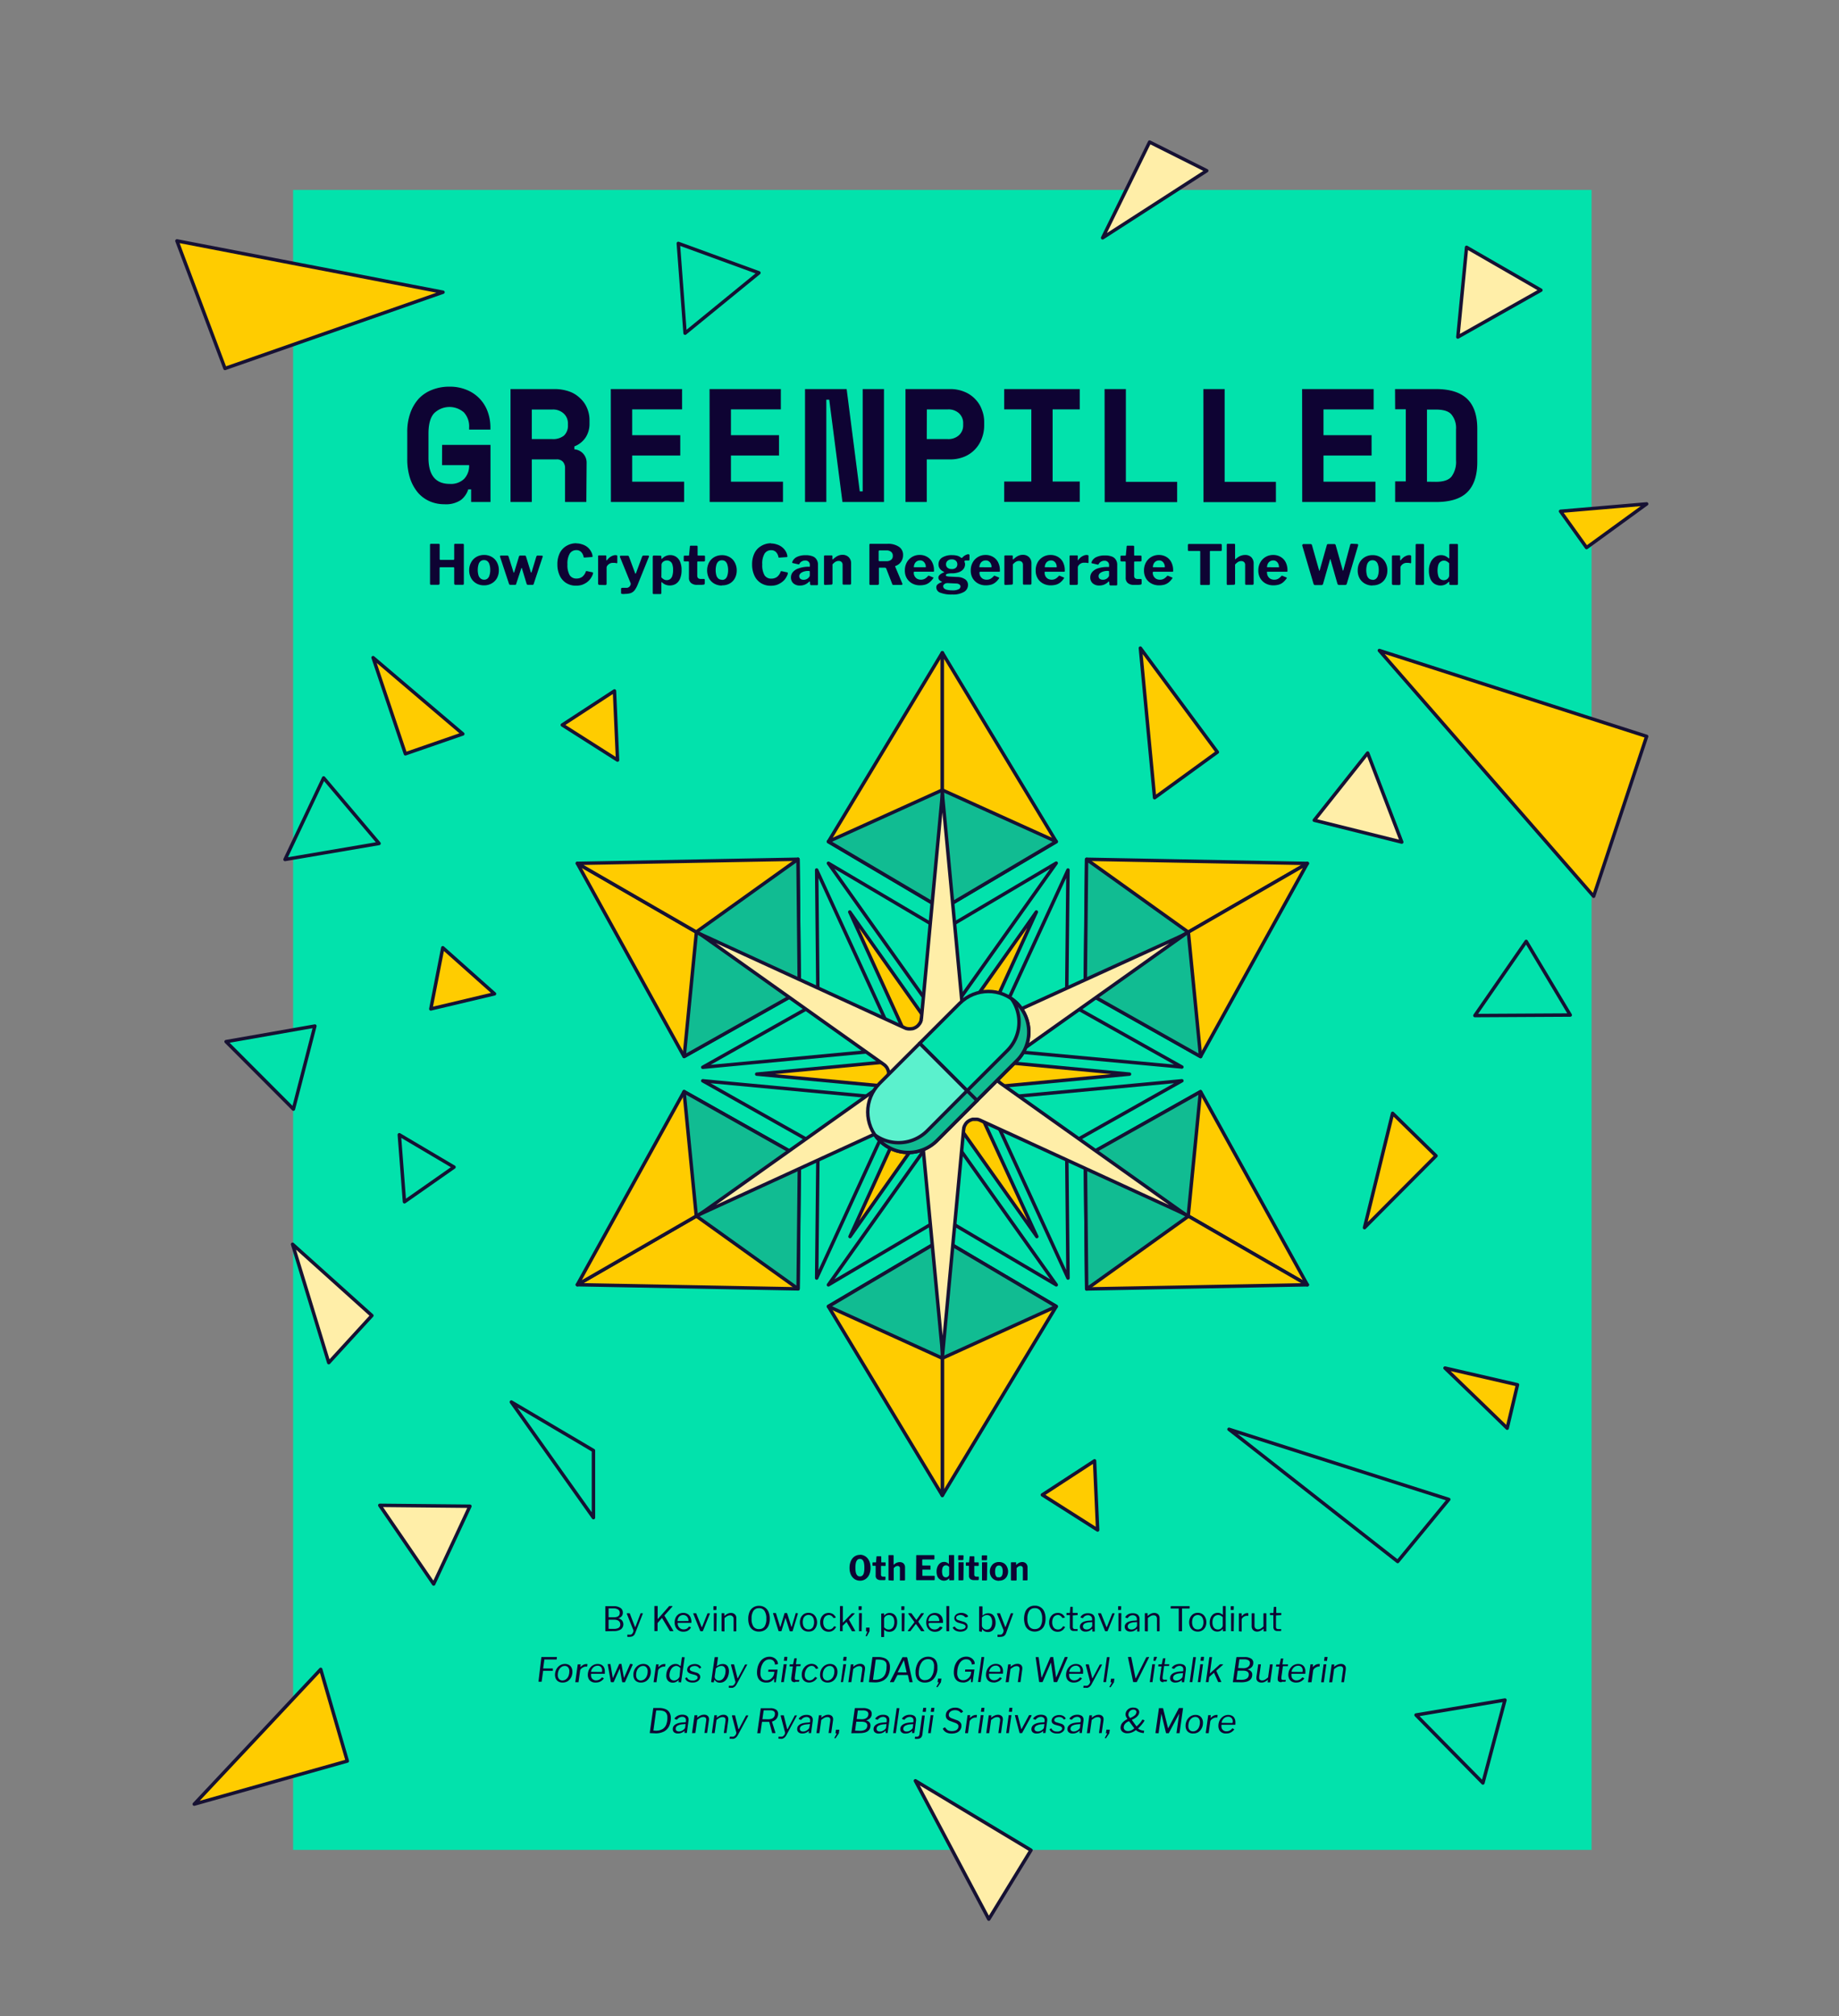 <svg xmlns="http://www.w3.org/2000/svg" shape-rendering="geometricPrecision" width="535.51" height="586.94" xmlns:v="https://vecta.io/nano"><rect width="100%" height="100%" fill="#808080" stroke="none"/><style><![CDATA[#A{animation:e3Zd20mgUl76_tr__tr 5000ms linear infinite normal forwards}#B{animation:e3Zd20mgUl713_tr__tr 5000ms linear infinite normal forwards}#C{animation:e3Zd20mgUl719_tr__tr 5000ms linear infinite normal forwards}#D{animation:e3Zd20mgUl721_tr__tr 5000ms linear infinite normal forwards}#E{animation:e3Zd20mgUl722_tr__tr 5000ms linear infinite normal forwards}#F{animation:e3Zd20mgUl725_tr__tr 5000ms linear infinite normal forwards}#G{animation:e3Zd20mgUl726_tr__tr 5000ms linear infinite normal forwards}#H{animation:e3Zd20mgUl727_tr__tr 5000ms linear infinite normal forwards}#I{animation:e3Zd20mgUl743_tr__tr 5000ms linear infinite normal forwards}#J{animation:e3Zd20mgUl744_tr__tr 5000ms linear infinite normal forwards}@keyframes e3Zd20mgUl76_tr__tr{0%{transform:translate(395.45px,232.195px) rotate(0deg)}100%{transform:translate(395.45px,232.195px) rotate(360deg)}} @keyframes e3Zd20mgUl713_tr__tr{0%{transform:translate(78.85px,505.62px) rotate(0deg)}100%{transform:translate(78.85px,505.62px) rotate(-360deg)}} @keyframes e3Zd20mgUl719_tr__tr{0%{transform:translate(121.705px,205.46px) rotate(0deg)}100%{transform:translate(121.705px,205.46px) rotate(-360deg)}} @keyframes e3Zd20mgUl721_tr__tr{0%{transform:translate(283.39px,538.58px) rotate(0deg)}100%{transform:translate(283.39px,538.58px) rotate(-360deg)}} @keyframes e3Zd20mgUl722_tr__tr{0%{transform:translate(336.24px,55.3px) rotate(0deg)}100%{transform:translate(336.24px,55.3px) rotate(360deg)}} @keyframes e3Zd20mgUl725_tr__tr{0%{transform:translate(124.245px,340.12px) rotate(0deg)}100%{transform:translate(124.245px,340.12px) rotate(360deg)}} @keyframes e3Zd20mgUl726_tr__tr{0%{transform:translate(311.58px,435.36px) rotate(0deg)}100%{transform:translate(311.58px,435.36px) rotate(360deg)}} @keyframes e3Zd20mgUl727_tr__tr{0%{transform:translate(431.335px,407.035px) rotate(0deg)}100%{transform:translate(431.335px,407.035px) rotate(-360deg)}} @keyframes e3Zd20mgUl743_tr__tr{0%{transform:translate(274.63px,312.755px) rotate(0deg)}100%{transform:translate(274.63px,312.755px) rotate(60deg)}} @keyframes e3Zd20mgUl744_tr__tr{0%{transform:translate(274.45px,312.68px) rotate(0deg)}100%{transform:translate(274.45px,312.68px) rotate(-60deg)}}.B{stroke:#161133}.C{stroke-linejoin:round}.D{fill:#fc0}.E{fill:#02e2ac}.F{fill:#ffeea8}]]></style><path d="M85.35 55.3h378.1v483.26H85.35z" class="E"/><g class="B C"><path d="M435.06,227.66l29,33.27l15.44-46.55-77.84-25Z" class="D"/><path d="M421.88 436.53l-64-20.42 49.12 38.5zm-249.07 5.31v-19.55l-23.91-14.12z" class="E"/></g><g id="A" transform="matrix(1 0 0 1 395.45 232.195)" class="B C F"><path d="M408.19,245.16l-9.93-25.93-15.55,19.57Z" transform="translate(-395.45 -232.195)"/></g><path d="M83 250.22l27.38-4.66-16.14-19.08zm-17.17 53.03l19.61 19.65 6.25-24.19z" class="B C E"/><path d="M90.84,380.71l4.89,16L108.29,383L85.2,362.24Z" class="B C F"/><path d="M179.83,221.29l-.9-20.14-15.19,9.91Z" class="B C D"/><path d="M429.48 295.66l27.77-.15-12.83-21.44zM199.49 97L221 79.43l-23.48-8.57z" class="E B C"/><g id="B" transform="matrix(1 0 0 1 78.85 505.62)" class="B C D"><path d="M56.56,525.24l44.58-12.55L93.39,486L76.28,504.25Z" transform="translate(-78.85 -505.62)"/></g><path d="M87.52 77.07l-36-6.94 14 37.14L129 85.07zM334.28 212l1.93 20.25 18.28-13.29-22.42-30.28z" class="B C D"/><path d="M412.34,499.29l19.48,19.79l6.42-24.15Z" class="B C E"/><path d="M397.34,357.41l20.82-20.91-12.64-12.38-3.8,15.47Z" class="B C D"/><path d="M110.59,438.25l15.69,22.91l10.56-22.65Z" class="B C F"/><g id="C" transform="matrix(1 0 0 1 121.705 205.46)" class="B C D"><path d="M108.64,191.46l9.41,28l16.72-5.79-12.14-10.31Z" transform="translate(-121.705 -205.46)"/></g><path d="M424.52,98.12l24.19-13.64L427.06,72Z" class="B C F"/><g id="D" transform="matrix(1 0 0 1 283.39 538.58)" class="B C F"><path d="M278,540l9.93,18.72l12.29-20.07-33.66-20.21Z" transform="translate(-283.39 -538.58)"/></g><g id="E" transform="matrix(1 0 0 1 336.24 55.3)" class="B C F"><path d="M337.32 58.78l14.08-9.08-16.64-8.34-13.68 27.88z" transform="translate(-336.24 -55.3)"/></g><path d="M466.07 147.85l-11.65 1 7.58 10.57 17.5-12.72zM144 289.33l-15.06-13.41-3.49 17.81z" class="B C D"/><g id="F" transform="matrix(1 0 0 1 124.245 340.12)" class="B C E"><path d="M116.28,330.36l1.5,19.52l14.43-10.1Z" transform="translate(-124.245 -340.12)"/></g><g id="G" transform="matrix(1 0 0 1 311.58 435.36)" class="B C D"><path d="M319.63,445.43l-.9-20.14-15.2,9.91Z" transform="translate(-311.58 -435.36)"/></g><g id="H" transform="matrix(1 0 0 1 431.335 407.035)" class="B C D"><path d="M430.49,407.65l8.4,8.14l3-12.64-21.11-4.87Z" transform="translate(-431.335 -407.035)"/></g><g class="B C D"><path d="M274.4 395.42v-34.67l33.18 19.6-33.18 55.01v-39.94z"/><path d="M274.4 395.42v-34.67l-33.17 19.6 33.17 55.01v-39.94zm-106.28-21.4l64.24 1.21.4-38.51-30.04 17.33-34.6 19.97z"/><path d="M202.72 354.05l30.04-17.33-33.56-18.92-31.08 56.22 34.6-19.97zm-34.6-102.7l31.07 56.22 33.57-18.91-30.04-17.34-34.6-19.97z"/><path d="M202.72 271.32l30.04 17.34-.39-38.51-64.25 1.2 34.6 19.97zm71.68-81.28l-33.17 55 33.17 19.6v-74.62.02z"/><path d="M274.4 229.98v34.66l33.18-19.6-33.18-55v39.94zm106.29 21.39l-64.25-1.21-.4 38.51 30.05-17.33 34.6-19.97z"/><path d="M346.08 271.34l-30.04 17.33 33.57 18.91 31.08-56.21-34.61 19.97zm34.61 102.7l-31.08-56.22-33.57 18.92 30.05 17.33 34.6 19.97z"/><path d="M346.08 354.07l-30.04-17.34.4 38.52 64.25-1.21-34.61-19.97z"/></g><path d="M274.4 327.34v27.13l33.18 19.59zm-33.17 46.72l33.17-19.59v-27.13zM261.71 320l-23.51 13.58-.39 38.5zm-57.07-5.35l33.55 18.92L261.7 320zm57.06-9.3l-23.51-13.55-33.55 18.92zm-23.89-52.07l.38 38.51 23.51 13.56zM274.4 298v-27.09l-33.17-19.59zm33.17-46.72l-33.17 19.63V298zm-20.48 54l23.51-13.48.39-38.51zm57.07 5.36L310.6 291.8l-23.51 13.56zM287.09 320l23.51 13.57 33.56-18.92zM311 372.08l-.39-38.5L287.09 320z" class="B C E"/><path d="M274.4 395.42v-34.67l33.18 19.6zm0 0v-34.67l-33.17 19.6zm-42-20.19l.4-38.51-30 17.33zm-29.64-21.18l30-17.33-33.56-18.91zm-3.52-46.48l33.56-18.91-30-17.34zm3.52-36.25l30 17.33-.39-38.5zM241.23 245l33.17 19.59V230zm33.17-15v34.65L307.58 245zm42 20.19l-.4 38.5 30-17.33zm29.64 21.17l-30 17.33 33.57 18.92zm3.53 46.48L316 336.71l30 17.34zm-3.53 36.25l-30-17.33.4 38.51z" fill="#11bc92" class="B C"/><g id="I" transform="matrix(1 0 0 1 274.63 312.755)" class="B C D"><path d="M276.55 324.13a1.56 1.56 0 0 0-.16-.2.73.73 0 0 1-.08-.09l-.18-.15-.09-.08-.17-.11-.14-.08-.15-.07-.18-.07h-.15-.19-.18-.37-.18-.19-.14l-.19.07-.15.07-.14.09-.17.1a.87.87 0 0 1-.1.08l-.17.15-.08.09-.16.2L247.52 360l18.24-40h0a1.31 1.31 0 0 0 .08-.21.43.43 0 0 1 .05-.13c.024-.04 0-.13 0-.19a1.43 1.43 0 0 0 0-.16 1 1 0 0 0 0-.17v-.2a.57.57 0 0 0 0-.14v-.22a.5.5 0 0 0 0-.13c0-.05 0-.14-.06-.21l-.07-.15-.09-.18-.1-.15-.11-.15-.13-.14-.1-.11a1.58 1.58 0 0 0-.15-.12l-.14-.1-.12-.07-.2-.11h-.09l-.25-.09h-.09a1.28 1.28 0 0 0-.27-.05l-43.57-4.11 43.55-4.1a2.25 2.25 0 0 0 .36-.06h0a1.92 1.92 0 0 0 .31-.11h.05a1.51 1.51 0 0 0 .28-.15h0l.25-.19h0 0l.1-.11a.93.93 0 0 0 .14-.14l.1-.15a1.3 1.3 0 0 0 .1-.15l.09-.17a1.11 1.11 0 0 0 .07-.16l.06-.21a.56.56 0 0 1 0-.12 1.81 1.81 0 0 1 0-.23.46.46 0 0 1 0-.14 1.32 1.32 0 0 0 0-.2v-.16a.9.9 0 0 0 0-.16v-.2a.43.43 0 0 0-.05-.13 1.28 1.28 0 0 0-.07-.21l-18.24-39.95 25.32 35.84.05.07.16.18.08.08a.8.8 0 0 0 .17.15l.08.06a1.61 1.61 0 0 0 .28.17h0l.29.13h.09l.23.05h.1.31.32.09l.23-.05h.1l.29-.13a2.09 2.09 0 0 0 .28-.17l.07-.06a.65.65 0 0 0 .18-.15l.08-.07c.06-.06.11-.13.16-.19l.05-.07 25.32-35.84-18.24 39.95-.08.21a.65.65 0 0 0 0 .13 1.42 1.42 0 0 0 0 .2v.16a.86.86 0 0 0 0 .16v.34a.91.91 0 0 0 0 .23.56.56 0 0 0 0 .12.83.83 0 0 0 .06.21c0 .06 0 .1.07.16s.05.11.09.17l.09.15.11.15.13.14.11.11h0 0l.25.19h0a1.51 1.51 0 0 0 .28.15h.05a1.82 1.82 0 0 0 .3.11h0a2.25 2.25 0 0 0 .36.06l43.55 4.1-43.57 4.11h-.25a.18.18 0 0 0-.1 0l-.24.08h-.11l-.18.1-.14.08-.13.1a.88.88 0 0 0-.15.12 1.14 1.14 0 0 0-.11.11l-.13.14-.11.15a1.3 1.3 0 0 0-.1.15 1 1 0 0 0-.15.33c0 .05-.05.14-.07.21a.93.93 0 0 0 0 .13v.22.51.15a1.18 1.18 0 0 0 0 .2.5.5 0 0 0 .05.13 1 1 0 0 0 .07.21h0L301.92 360z" transform="translate(-274.63 -312.755)"/></g><g id="J" transform="matrix(1 0 0 1 274.45 312.68)" class="B C F"><path d="M268.3 328.9c0-.13 0-.25-.06-.37a1.22 1.22 0 0 1 0-.17c0-.06-.08-.23-.13-.35l-.05-.16q-.07-.15-.15-.27l-.11-.21-.15-.2-.18-.24-.17-.15a2.09 2.09 0 0 0-.22-.2 1.37 1.37 0 0 0-.21-.15l-.24-.14-.24-.14-.24-.11a1.61 1.61 0 0 0-.29-.09l-.21-.07h-.3-.25-.54-.19c-.06 0-.23 0-.34.06l-.17.06a2 2 0 0 0-.34.13l-59.65 27.34 53.51-38h0a2.75 2.75 0 0 0 .26-.22c0-.05.11-.09.16-.13a2.59 2.59 0 0 0 .19-.23l.16-.18a2.39 2.39 0 0 0 .12-.22l.16-.26a.52.52 0 0 0 .08-.19c0-.07.11-.19.12-.31a.46.46 0 0 0 .05-.2 2.7 2.7 0 0 0 .08-.31v-.25a2.48 2.48 0 0 0 0-.29 2.28 2.28 0 0 0 0-.27 2.45 2.45 0 0 0 0-.27c0-.1-.05-.19-.07-.29s0-.15-.05-.22-.08-.18-.11-.27a1.75 1.75 0 0 0-.11-.24l-.1-.17c0-.06-.11-.2-.18-.29l-.09-.11-.26-.3-.11-.09a2.78 2.78 0 0 0-.32-.26l-53.52-38 59.64 27.35a3 3 0 0 0 .5.19h.05a3.55 3.55 0 0 0 .47.09h.09a3.62 3.62 0 0 0 .47 0h.06l.46-.05h.07a1.06 1.06 0 0 0 .22-.06c.09 0 .19-.05.28-.09l.25-.11.24-.12.24-.16.21-.15a2.39 2.39 0 0 0 .23-.22 1 1 0 0 1 .15-.14c.05-.09.13-.17.2-.27a.8.8 0 0 1 .13-.16 1.5 1.5 0 0 0 .15-.26l.12-.21a1.55 1.55 0 0 0 .08-.23c0-.09.07-.19.1-.28a1.3 1.3 0 0 0 0-.21c0-.07 0-.22.06-.33l6.11-65.32 6.15 65.32v.12a2.2 2.2 0 0 0 .06.37l.05.16c0 .11.07.22.11.32l.06.14a3.62 3.62 0 0 0 .24.43h0a5.25 5.25 0 0 0 .29.37h.05.07a3.07 3.07 0 0 0 .26.25l.11.09a2.7 2.7 0 0 0 .39.27l.42.2.14.05.35.1h.07 0a3.78 3.78 0 0 0 .47.06 2.66 2.66 0 0 0 .49 0h.15a1.86 1.86 0 0 0 .34-.06h.16l.35-.13h.12L345.06 272l-53.51 38a2.65 2.65 0 0 0-.26.21 1.07 1.07 0 0 0-.16.14c-.07.07-.13.15-.2.23a2 2 0 0 0-.15.18c0 .07-.08.14-.13.21l-.15.26-.1.18a2.88 2.88 0 0 0-.13.31.65.65 0 0 0 0 .19c0 .11-.06.21-.08.32s0 .17 0 .25a2.83 2.83 0 0 0 0 .29 2.45 2.45 0 0 0 0 .27 2.45 2.45 0 0 0 0 .27c0 .1.05.19.07.28s0 .15 0 .23h0 0a3.25 3.25 0 0 0 .18.43v.05a3.45 3.45 0 0 0 .25.41l.05.07a2.74 2.74 0 0 0 .32.36h.05a3.36 3.36 0 0 0 .41.34l53.51 38-59.65-27.36-.37-.14a.33.33 0 0 0-.15-.05l-.36-.07h-.17-.55-.25-.29l-.22.07a1.71 1.71 0 0 0-.27.09l-.26.11-.24.12-.24.16a1.49 1.49 0 0 0-.2.15c-.07 0-.16.14-.24.21a1.67 1.67 0 0 1-.15.14l-.21.28a1 1 0 0 0-.1.17l-.15.26-.12.21a2.09 2.09 0 0 0-.08.23c0 .09-.07.19-.1.28a1.55 1.55 0 0 0 0 .21l-.06.33h0l-6.11 65.32z" transform="translate(-274.45 -312.68)"/></g><g class="B C"><path d="M296.13 308.75c4.601-4.601 4.601-12.059 0-16.66s-12.059-4.601-16.66 0l-11.67 11.66 16.66 16.65z" class="E"/><path d="M267.8 303.75l-11.67 11.66c-4.601 4.603-4.598 12.064.005 16.665s12.064 4.598 16.665-.005l11.66-11.67z" fill="#5bf1cd"/><g fill="#11bc92"><path d="M294.58 290.79a11.76 11.76 0 0 1-1.3 15.11l-11.67 11.66 2.85 2.84 11.67-11.65a11.78 11.78 0 0 0 0-16.66 11.36 11.36 0 0 0-1.55-1.3z"/><path d="M281.61 317.56L270 329.22a11.78 11.78 0 0 1-15.12 1.3 11.24 11.24 0 0 0 1.3 1.55 11.78 11.78 0 0 0 16.66 0l11.67-11.66-2.85-2.85z"/></g></g><g fill="#0e0333"><path d="M128.22 165.15a.19.19 0 0 0-.21.21v4.52c0 .24-.15.37-.44.37h-2a.42.42 0 0 1-.29-.08.45.45 0 0 1-.06-.26v-11.28c0-.2.08-.31.25-.31h2.3c.17 0 .26.1.26.29v4.12q0 .27.24.27H132a.23.23 0 0 0 .26-.26v-4.13c0-.19.08-.29.24-.29h2.3c.18 0 .27.11.27.31v11.28a.38.38 0 0 1-.08.26.36.36 0 0 1-.27.08h-2.05c-.27 0-.41-.13-.41-.37v-4.52c0-.14-.08-.21-.23-.21zm12.72 5.26a4.38 4.38 0 0 1-2.25-.57 4 4 0 0 1-1.51-1.54 4.67 4.67 0 0 1-.55-2.26 4.6 4.6 0 0 1 .57-2.33 4 4 0 0 1 1.54-1.58 4.41 4.41 0 0 1 2.22-.56 4.27 4.27 0 0 1 2.26.58 3.85 3.85 0 0 1 1.5 1.57 4.76 4.76 0 0 1 .54 2.3 4.69 4.69 0 0 1-.54 2.28 4 4 0 0 1-1.53 1.54 4.32 4.32 0 0 1-2.25.57zm0-1.64a1.54 1.54 0 0 0 1-.31 1.86 1.86 0 0 0 .6-1 4.76 4.76 0 0 0 .21-1.52 4.9 4.9 0 0 0-.21-1.56 1.9 1.9 0 0 0-.6-1 1.55 1.55 0 0 0-1-.32 1.62 1.62 0 0 0-1 .32 2 2 0 0 0-.61 1 5.83 5.83 0 0 0 0 3.1 1.92 1.92 0 0 0 .61.93 1.61 1.61 0 0 0 1.06.36zm16.84-7a.26.26 0 0 1 .23.11.3.3 0 0 1 0 .26l-2.6 7.86a.42.42 0 0 1-.13.21.36.36 0 0 1-.21.05h-1.32a.4.4 0 0 1-.41-.31l-1.34-4.43c0-.1-.08-.16-.13-.16s-.07.06-.09.16l-1.47 4.48a.3.3 0 0 1-.11.21.4.4 0 0 1-.22.05h-1.37a.4.4 0 0 1-.4-.31l-2.59-7.82a.38.38 0 0 1 0-.28.28.28 0 0 1 .24-.11h1.88a.37.37 0 0 1 .21.08.3.3 0 0 1 .14.19l1.43 4.55c0 .1.06.15.1.15s.1-.06.13-.17l1.38-4.54a.27.27 0 0 1 .13-.18.35.35 0 0 1 .22-.08h1.35a.32.32 0 0 1 .21.08.23.23 0 0 1 .13.19l1.4 4.55c0 .1.07.15.11.15s.09-.06.13-.17l1.38-4.54a.45.45 0 0 1 .15-.18.33.33 0 0 1 .22-.08zm10-3.57a5.2 5.2 0 0 1 1.74.28 4.68 4.68 0 0 1 1.46.74 4.09 4.09 0 0 1 1 1.12 3.7 3.7 0 0 1 .55 1.4c0 .17.05.28 0 .34s-.08.08-.17.09l-2.17.15a.27.27 0 0 1-.19-.05.58.58 0 0 1-.07-.19 2.75 2.75 0 0 0-.69-1.37 1.88 1.88 0 0 0-1.43-.55 2.2 2.2 0 0 0-1.89 1 5.62 5.62 0 0 0-.68 3.14 5.86 5.86 0 0 0 .64 3.13 2.23 2.23 0 0 0 2 1 2.77 2.77 0 0 0 1.61-.46 3.31 3.31 0 0 0 1.11-1.59c0-.1.16-.13.35-.1l1.58.34a.22.22 0 0 1 .14.1c.031.051.05.14 0 .3a3.19 3.19 0 0 1-.32.79 4.75 4.75 0 0 1-1.57 1.8 5.81 5.81 0 0 1-1.32.66 5.67 5.67 0 0 1-1.72.24 5.3 5.3 0 0 1-2.89-.79 5.1 5.1 0 0 1-1.88-2.19 7.5 7.5 0 0 1-.66-3.24 7.16 7.16 0 0 1 .66-3.2 4.89 4.89 0 0 1 2.03-2.19 5.5 5.5 0 0 1 2.85-.74zm6.73 12.09a.37.37 0 0 1-.34-.33V162c0-.21.08-.31.26-.31h1.88c.17 0 .25.09.25.27V163c0 .07 0 .11.07.13s.1 0 .16-.08a4 4 0 0 1 .72-.76 3.52 3.52 0 0 1 .85-.49 2.18 2.18 0 0 1 .82-.18c.39 0 .58.09.58.27v1.87q0 .25-.24.21a2.35 2.35 0 0 0-.59-.1h-.54a1.75 1.75 0 0 0-.61.11 1.85 1.85 0 0 0-.56.32 2.2 2.2 0 0 0-.42.45 1 1 0 0 0-.16.52v4.69c0 .24-.14.37-.41.37zm7.29 2.65a4.09 4.09 0 0 1-.73-.05.24.24 0 0 1-.22-.26v-1.24a.21.21 0 0 1 .1-.17.54.54 0 0 1 .37-.08h1.09a1 1 0 0 0 .59-.14 1.09 1.09 0 0 0 .41-.35 1.35 1.35 0 0 0 .22-.45.62.62 0 0 0 0-.43l-3.09-7.6a.29.29 0 0 1 0-.26.28.28 0 0 1 .26-.13h2a.35.35 0 0 1 .22.08.33.33 0 0 1 .13.19l1.78 4.79c0 .1.08.15.13.16s.1-.06.15-.17L187 162a.55.55 0 0 1 .15-.18.29.29 0 0 1 .21-.08h1.38a.21.21 0 0 1 .22.13.21.21 0 0 1 0 .24l-3.29 8.15a7 7 0 0 1-.71 1.35 2.71 2.71 0 0 1-.78.8 2.57 2.57 0 0 1-1 .38 6.12 6.12 0 0 1-1.31.11zm10.45-11.17c.23 0 .35.11.35.32v.48c0 .07 0 .11.07.12a.33.33 0 0 0 .16-.08 5.34 5.34 0 0 1 .56-.47 3.1 3.1 0 0 1 1.78-.53 3 3 0 0 1 1.69.48 3.19 3.19 0 0 1 1.17 1.43 5.88 5.88 0 0 1 .44 2.44 6.18 6.18 0 0 1-.45 2.54 3.25 3.25 0 0 1-1.22 1.48 3.36 3.36 0 0 1-1.76.47 3.31 3.31 0 0 1-1.15-.2 2.73 2.73 0 0 1-1-.62q-.17-.17-.24-.15s-.06.09-.06.24v2.94c0 .19-.08.28-.25.28h-2c-.17 0-.26-.1-.26-.29v-10.57a.36.36 0 0 1 .08-.25.34.34 0 0 1 .29-.1zm.34 6.32a3.08 3.08 0 0 0 .69.57 1.59 1.59 0 0 0 .85.23 1.63 1.63 0 0 0 1-.29 1.88 1.88 0 0 0 .64-.95 5.48 5.48 0 0 0 .23-1.73 4.73 4.73 0 0 0-.23-1.64 1.58 1.58 0 0 0-1.55-1.11 1.71 1.71 0 0 0-.82.19 1.5 1.5 0 0 0-.57.48 1 1 0 0 0-.2.61zm10.63-4.62c-.12 0-.18.07-.18.2v3.87a1.06 1.06 0 0 0 .26.79 1.22 1.22 0 0 0 .82.22h.87a.21.21 0 0 1 .17.08.28.28 0 0 1 .07.19v1a.38.38 0 0 1-.35.39l-.63.06h-.66-.59a2.67 2.67 0 0 1-1.74-.52 1.89 1.89 0 0 1-.64-1.56v-4.5q0-.24-.21-.24h-1c-.21 0-.31-.09-.31-.27V162c0-.16.1-.24.29-.24h1.11c.1 0 .15-.06.16-.18l.23-2.44q0-.27.24-.27h1.75c.17 0 .26.1.26.3v2.41a.14.14 0 0 0 .16.16h1.7c.2 0 .29.09.29.26v1.19c0 .18-.1.27-.32.27zm7 7a4.43 4.43 0 0 1-2.25-.57 4 4 0 0 1-1.51-1.54 5.06 5.06 0 0 1 0-4.59 4.1 4.1 0 0 1 1.54-1.58 4.46 4.46 0 0 1 2.22-.56 4.31 4.31 0 0 1 2.27.58 3.82 3.82 0 0 1 1.49 1.57 4.77 4.77 0 0 1 .55 2.3 4.69 4.69 0 0 1-.55 2.28 3.84 3.84 0 0 1-1.53 1.54 4.32 4.32 0 0 1-2.16.51zm0-1.64a1.57 1.57 0 0 0 1-.31 1.92 1.92 0 0 0 .59-1 4.76 4.76 0 0 0 .21-1.52 4.9 4.9 0 0 0-.21-1.56 2 2 0 0 0-.59-1 1.58 1.58 0 0 0-1-.32 1.62 1.62 0 0 0-1 .32 2.06 2.06 0 0 0-.61 1 5.83 5.83 0 0 0 0 3.1 2 2 0 0 0 .61.93 1.61 1.61 0 0 0 1.09.3zm14.25-10.61a5.1 5.1 0 0 1 1.73.28 4.47 4.47 0 0 1 1.46.74 4.13 4.13 0 0 1 1.05 1.12 3.7 3.7 0 0 1 .55 1.4.56.56 0 0 1 0 .34q0 .08-.18.09l-2.16.15a.3.3 0 0 1-.2-.05 1.08 1.08 0 0 1-.06-.19 2.75 2.75 0 0 0-.69-1.37 1.9 1.9 0 0 0-1.43-.55 2.2 2.2 0 0 0-1.9 1 5.63 5.63 0 0 0-.67 3.14 5.86 5.86 0 0 0 .64 3.13 2.22 2.22 0 0 0 2 1 2.77 2.77 0 0 0 1.61-.46 3.31 3.31 0 0 0 1.11-1.59c0-.1.16-.13.35-.1l1.57.34a.24.24 0 0 1 .15.1c.035.052 0 .14 0 .3a3.19 3.19 0 0 1-.32.79 5.09 5.09 0 0 1-.61.93 4.87 4.87 0 0 1-1 .87 5.54 5.54 0 0 1-1.31.66 5.72 5.72 0 0 1-1.72.24 5.28 5.28 0 0 1-2.89-.79 5 5 0 0 1-1.88-2.19 7.5 7.5 0 0 1-.66-3.24 7.16 7.16 0 0 1 .66-3.2 4.83 4.83 0 0 1 1.88-2.09 5.47 5.47 0 0 1 3.01-.86zm11 11.27a4 4 0 0 1-1.12.72 3.65 3.65 0 0 1-1.41.26 2.71 2.71 0 0 1-1.93-.66 2.23 2.23 0 0 1-.69-1.69 2.34 2.34 0 0 1 .56-1.57 3.59 3.59 0 0 1 1.61-1.05 8.08 8.08 0 0 1 2.51-.5h.56a.41.41 0 0 0 .18 0 .19.19 0 0 0 .08-.18v-.34a1.22 1.22 0 0 0-.36-.94 1.34 1.34 0 0 0-1-.36 2.06 2.06 0 0 0-.93.23 1.7 1.7 0 0 0-.74.74.27.27 0 0 1-.11.14.47.47 0 0 1-.24 0l-1.61-.37a.32.32 0 0 1-.15-.09.54.54 0 0 1 .07-.33 2.64 2.64 0 0 1 1.38-1.39 5.59 5.59 0 0 1 2.44-.47 5.36 5.36 0 0 1 2.12.34 2.23 2.23 0 0 1 1.14 1 2.62 2.62 0 0 1 .36 1.39v5.64a.43.43 0 0 1-.07.28.3.3 0 0 1-.24.08h-1.65a.29.29 0 0 1-.26-.13 1 1 0 0 1-.08-.32v-.36c-.03-.31-.15-.32-.37-.13zm.33-3c0-.18-.08-.27-.25-.27h-.45a4.08 4.08 0 0 0-.83.13 3 3 0 0 0-.76.29 1.7 1.7 0 0 0-.56.47 1 1 0 0 0-.21.64 1 1 0 0 0 .34.77 1.47 1.47 0 0 0 .93.27 1.92 1.92 0 0 0 .71-.12 1.87 1.87 0 0 0 .93-.73.72.72 0 0 0 .15-.43zm4.49 3.8a.29.29 0 0 1-.34-.33V162c0-.21.08-.31.26-.31h1.94q.24 0 .24.27v.79a.14.14 0 0 0 .05.13c.039.031.08 0 .14-.06a7.16 7.16 0 0 1 .84-.68 3.85 3.85 0 0 1 .88-.45 3 3 0 0 1 1-.16 2.47 2.47 0 0 1 1.85.69 2.51 2.51 0 0 1 .69 1.85v5.75a.34.34 0 0 1-.39.39h-1.78a.38.38 0 0 1-.24-.07.37.37 0 0 1-.07-.26v-5.43a1.1 1.1 0 0 0-.3-.83 1.15 1.15 0 0 0-.87-.31 1.68 1.68 0 0 0-.63.12 1.91 1.91 0 0 0-.56.33 4.75 4.75 0 0 0-.58.55v5.53c0 .24-.14.37-.41.37zm22.45-.44a.34.34 0 0 1 0 .31.24.24 0 0 1-.23.13h-2.36a.34.34 0 0 1-.35-.29l-1.74-4.5c-.06-.15-.21-.23-.45-.23h-1.52a.17.17 0 0 0-.16.07.19.19 0 0 0 0 .11v4.45c0 .26-.14.39-.43.39h-2a.38.38 0 0 1-.27-.08.37.37 0 0 1-.07-.25v-11.33c0-.2.09-.31.26-.31h5a5.63 5.63 0 0 1 3.34.86 2.76 2.76 0 0 1 1.21 2.42 3.34 3.34 0 0 1-1.11 2.54 3.52 3.52 0 0 1-1.09.63c-.1 0-.12.11-.07.24zm-4.66-6.47a2.16 2.16 0 0 0 1.4-.39 1.38 1.38 0 0 0 .5-1.16 1.39 1.39 0 0 0-.5-1.18 2 2 0 0 0-1.31-.41h-2c-.2 0-.31.1-.31.28v2.58c0 .19.08.28.23.28zm8 3.37a2 2 0 0 0 1.03 1.77 2.38 2.38 0 0 0 1.08.24 2.36 2.36 0 0 0 1.06-.24 3.36 3.36 0 0 0 1-.84.19.19 0 0 1 .12-.06.23.23 0 0 1 .17 0l1.16.48c.15.06.17.17 0 .32a5.14 5.14 0 0 1-1.08 1.17 3.6 3.6 0 0 1-1.25.63 6 6 0 0 1-1.53.18 4.55 4.55 0 0 1-2.23-.55 4.18 4.18 0 0 1-1.56-1.51 4.35 4.35 0 0 1-.56-2.23 4.74 4.74 0 0 1 .58-2.4 4.2 4.2 0 0 1 3.72-2.15 4.14 4.14 0 0 1 2.17.55 3.69 3.69 0 0 1 1.46 1.52 5 5 0 0 1 .55 2.43.91.91 0 0 1 0 .27c0 .07-.1.1-.24.11h-5.46a.18.18 0 0 0-.15.07.33.33 0 0 0-.01.2zm3.23-1.61a.56.56 0 0 0 .23 0 .27.27 0 0 0 .05-.19 1.94 1.94 0 0 0-.2-.82 1.67 1.67 0 0 0-.54-.69 1.43 1.43 0 0 0-.92-.29 1.81 1.81 0 0 0-.95.26 1.66 1.66 0 0 0-.64.72 2.26 2.26 0 0 0-.23 1zm12.69-3.78a.29.29 0 0 1 .22.08.33.33 0 0 1 .1.27v1.1a.42.42 0 0 1-.1.32.33.33 0 0 1-.27.05 2 2 0 0 0-.42 0 1.15 1.15 0 0 0-.33 0c-.29 0-.4.17-.33.37s.05.2.09.32a1.25 1.25 0 0 1 .06.4 2.32 2.32 0 0 1-.43 1.34 2.82 2.82 0 0 1-1.29.94 5.65 5.65 0 0 1-2.15.36 4.82 4.82 0 0 0-1 .08 1.33 1.33 0 0 0-.56.19.3.3 0 0 0 .08.56 3.55 3.55 0 0 0 .77.12l2.3.12a4.12 4.12 0 0 1 2.39.73 2 2 0 0 1 .75 1.6 2.32 2.32 0 0 1-1.15 2 6.21 6.21 0 0 1-3.41.77 9 9 0 0 1-3.5-.52 1.66 1.66 0 0 1-1.17-1.55 1.11 1.11 0 0 1 .43-.92 3.63 3.63 0 0 1 1.11-.59q.21-.09 0-.18a2.64 2.64 0 0 1-.68-.47 1 1 0 0 1-.25-.72.88.88 0 0 1 .21-.58 2.12 2.12 0 0 1 .56-.5 3.62 3.62 0 0 1 .79-.38.24.24 0 0 0 .11-.08c.028-.037 0-.08-.08-.12a2.83 2.83 0 0 1-1.16-.9 2.08 2.08 0 0 1-.4-1.28 2.27 2.27 0 0 1 1-1.93 5.23 5.23 0 0 1 3-.74 5.71 5.71 0 0 1 1.53.19 2.76 2.76 0 0 1 1 .54.43.43 0 0 0 .23.08.32.32 0 0 0 .21-.12 2.46 2.46 0 0 1 .5-.46 2.8 2.8 0 0 1 .61-.34 1.45 1.45 0 0 1 .63-.15zm-4.87 4.31a1.69 1.69 0 0 0 1.24-.39 1.32 1.32 0 0 0 .4-1 1.38 1.38 0 0 0-.4-1 1.62 1.62 0 0 0-1.24-.42 1.69 1.69 0 0 0-1.22.42 1.33 1.33 0 0 0-.43 1 1.28 1.28 0 0 0 .43 1 1.77 1.77 0 0 0 1.19.39zm-1.19 4.09a1.57 1.57 0 0 0-.61.1 1.35 1.35 0 0 0-.48.32.68.68 0 0 0-.19.48.91.91 0 0 0 .27.65 1.81 1.81 0 0 0 .88.41 7.2 7.2 0 0 0 1.64.15 3.5 3.5 0 0 0 1.66-.31.91.91 0 0 0 .58-.83.7.7 0 0 0-.33-.58 1.62 1.62 0 0 0-.94-.27zm9.28-3a2 2 0 0 0 1.03 1.77 2.38 2.38 0 0 0 1.08.24 2.36 2.36 0 0 0 1.06-.24 3.36 3.36 0 0 0 1-.84.19.19 0 0 1 .12-.06.23.23 0 0 1 .17 0l1.16.48c.15.06.17.17.05.32a5.14 5.14 0 0 1-1.08 1.17 3.6 3.6 0 0 1-1.25.63 6 6 0 0 1-1.53.18 4.55 4.55 0 0 1-2.23-.55 4.18 4.18 0 0 1-1.56-1.51 4.35 4.35 0 0 1-.56-2.23 4.74 4.74 0 0 1 .58-2.4 4.2 4.2 0 0 1 3.72-2.15 4.14 4.14 0 0 1 2.17.55 3.69 3.69 0 0 1 1.46 1.52 5 5 0 0 1 .55 2.43.91.91 0 0 1 0 .27c0 .07-.1.1-.24.11h-5.46a.18.18 0 0 0-.15.07.33.33 0 0 0-.12.19zm3.23-1.61a.56.56 0 0 0 .23 0 .27.27 0 0 0 .05-.19 1.94 1.94 0 0 0-.2-.82 1.67 1.67 0 0 0-.54-.69 1.43 1.43 0 0 0-.92-.29 1.81 1.81 0 0 0-1 .26 1.66 1.66 0 0 0-.64.72 2.26 2.26 0 0 0-.23 1zm4.35 5.15a.29.29 0 0 1-.33-.33V162c0-.21.08-.31.25-.31h1.95q.24 0 .24.27v.79a.14.14 0 0 0 .05.13c.039.031.08 0 .14-.06a7.16 7.16 0 0 1 .84-.68 3.85 3.85 0 0 1 .88-.45 3 3 0 0 1 1-.16 2.47 2.47 0 0 1 1.85.69 2.51 2.51 0 0 1 .69 1.85v5.75a.34.34 0 0 1-.39.39h-1.78a.38.38 0 0 1-.24-.07.37.37 0 0 1-.07-.26v-5.43a1.1 1.1 0 0 0-.3-.83 1.18 1.18 0 0 0-.87-.31 1.64 1.64 0 0 0-.63.12 1.91 1.91 0 0 0-.56.33 4.75 4.75 0 0 0-.58.55v5.53c0 .24-.14.37-.42.37zm11.41-3.54a1.91 1.91 0 0 0 1 1.77 2.42 2.42 0 0 0 1.09.24 2.31 2.31 0 0 0 1-.24 3.26 3.26 0 0 0 1-.84.17.17 0 0 1 .11-.06.25.25 0 0 1 .18 0l1.15.48c.16.06.17.17.05.32a5.34 5.34 0 0 1-1.07 1.17 3.64 3.64 0 0 1-1.26.63 5.92 5.92 0 0 1-1.52.18 4.52 4.52 0 0 1-2.23-.55 4 4 0 0 1-1.56-1.51 4.35 4.35 0 0 1-.56-2.23 4.84 4.84 0 0 1 .57-2.4 4.23 4.23 0 0 1 3.73-2.15 4.17 4.17 0 0 1 2.17.55 3.69 3.69 0 0 1 1.46 1.52 5.07 5.07 0 0 1 .54 2.43.67.67 0 0 1 0 .27c0 .07-.1.1-.24.11h-5.46a.17.17 0 0 0-.14.07.33.33 0 0 0-.04.19zm3.23-1.61a.48.48 0 0 0 .22 0 .27.27 0 0 0 .05-.19 2.08 2.08 0 0 0-.19-.82 1.61 1.61 0 0 0-.55-.69 1.4 1.4 0 0 0-.91-.29 1.78 1.78 0 0 0-.95.26 1.66 1.66 0 0 0-.64.72 2.14 2.14 0 0 0-.23 1zm4.35 5.15a.38.38 0 0 1-.26-.08.37.37 0 0 1-.08-.25V162c0-.21.09-.31.26-.31h1.88a.24.24 0 0 1 .26.27V163c0 .07 0 .11.06.13a.17.17 0 0 0 .09-.13 4.75 4.75 0 0 1 .72-.76 3.57 3.57 0 0 1 .86-.49 2.14 2.14 0 0 1 .82-.18q.57 0 .57.27v1.87q0 .25-.24.21a2.35 2.35 0 0 0-.59-.1h-.53a1.71 1.71 0 0 0-.61.11 2 2 0 0 0-.57.32 2.15 2.15 0 0 0-.41.45.89.89 0 0 0-.16.52v4.69c0 .24-.14.37-.42.37zm10.85-.82a4 4 0 0 1-1.13.72 3.62 3.62 0 0 1-1.41.26 2.72 2.72 0 0 1-1.93-.66 2.23 2.23 0 0 1-.69-1.69 2.4 2.4 0 0 1 .56-1.57 3.65 3.65 0 0 1 1.61-1.05 8.18 8.18 0 0 1 2.49-.42h.56a.35.35 0 0 0 .18 0 .19.19 0 0 0 .08-.18v-.34a1.22 1.22 0 0 0-.36-.94 1.32 1.32 0 0 0-1-.36 2.06 2.06 0 0 0-.93.23 1.75 1.75 0 0 0-.74.74.27.27 0 0 1-.11.14.46.46 0 0 1-.24 0l-1.61-.37a.28.28 0 0 1-.14-.09.59.59 0 0 1 .06-.33 2.64 2.64 0 0 1 1.38-1.39 5.64 5.64 0 0 1 2.45-.47 5.4 5.4 0 0 1 2.12.34 2.31 2.31 0 0 1 1.14 1 2.61 2.61 0 0 1 .35 1.39v5.64a.51.51 0 0 1-.06.28.34.34 0 0 1-.25.08h-1.65a.27.27 0 0 1-.25-.13.79.79 0 0 1-.08-.32v-.36c-.1-.38-.22-.39-.43-.2zm.32-3q0-.27-.24-.27h-.45a4.18 4.18 0 0 0-.84.13 2.93 2.93 0 0 0-.75.29 1.73 1.73 0 0 0-.57.47 1.07 1.07 0 0 0-.21.64 1 1 0 0 0 .34.77 1.48 1.48 0 0 0 .94.27 1.9 1.9 0 0 0 .7-.12 2.2 2.2 0 0 0 .55-.31 2.06 2.06 0 0 0 .38-.42.72.72 0 0 0 .15-.43zm7.47-3c-.12 0-.17.07-.17.2v3.87a1.06 1.06 0 0 0 .25.79 1.22 1.22 0 0 0 .82.22h.87a.25.25 0 0 1 .18.08.33.33 0 0 1 .06.19v1a.38.38 0 0 1-.35.39l-.63.06h-.66-.62a2.67 2.67 0 0 1-1.74-.52 1.89 1.89 0 0 1-.64-1.56v-4.5q0-.24-.21-.24h-1c-.2 0-.31-.09-.31-.27V162c0-.16.1-.24.29-.24h1.11c.1 0 .15-.06.17-.18l.22-2.44q0-.27.24-.27H330c.17 0 .26.1.26.3v2.41a.14.14 0 0 0 .16.16h1.68c.2 0 .3.09.3.26v1.19c0 .18-.12.27-.33.27zm5.25 3.28a2 2 0 0 0 1.03 1.77 2.38 2.38 0 0 0 1.08.24 2.36 2.36 0 0 0 1.06-.24 3.51 3.51 0 0 0 1-.84.17.17 0 0 1 .11-.06.26.26 0 0 1 .18 0l1.15.48c.15.06.17.17.05.32a5.14 5.14 0 0 1-1.08 1.17 3.6 3.6 0 0 1-1.25.63 5.92 5.92 0 0 1-1.52.18 4.56 4.56 0 0 1-2.24-.55 4 4 0 0 1-1.56-1.51 4.35 4.35 0 0 1-.56-2.23 4.74 4.74 0 0 1 .58-2.4 4.35 4.35 0 0 1 1.57-1.59 4.29 4.29 0 0 1 2.16-.56 4.19 4.19 0 0 1 2.17.55 3.73 3.73 0 0 1 1.45 1.52 5 5 0 0 1 .55 2.43.91.91 0 0 1 0 .27c0 .07-.1.1-.24.11h-5.46a.18.18 0 0 0-.15.07.33.33 0 0 0-.11.19zm3.23-1.61a.56.56 0 0 0 .23 0 .27.27 0 0 0 .05-.19 1.94 1.94 0 0 0-.2-.82 1.59 1.59 0 0 0-.54-.69 1.43 1.43 0 0 0-.92-.29 1.81 1.81 0 0 0-.95.26 1.73 1.73 0 0 0-.64.72 2.26 2.26 0 0 0-.22 1zm7-6.49a.32.32 0 0 1 .08-.21.37.37 0 0 1 .25-.08h9.22a.3.3 0 0 1 .24.08.32.32 0 0 1 .08.21v1.5c0 .16-.1.24-.29.24h-3c-.12 0-.18.05-.18.16v9.43c0 .2-.09.31-.27.31h-2.3c-.16 0-.24-.09-.24-.28v-9.41c0-.14-.06-.21-.17-.21h-3.11c-.2 0-.31-.08-.31-.24zm11.65 11.64a.29.29 0 0 1-.34-.33v-11.34c0-.2.09-.31.26-.31h1.93c.16 0 .24.1.24.28v4.11.13c0 .02.09 0 .15-.07a6.31 6.31 0 0 1 .94-.7 3.31 3.31 0 0 1 .88-.37 3.11 3.11 0 0 1 .9-.13 2.47 2.47 0 0 1 1.87.67 2.62 2.62 0 0 1 .67 1.9v5.72a.34.34 0 0 1-.39.39h-1.78a.38.38 0 0 1-.24-.07.37.37 0 0 1-.07-.26v-5.43a1.09 1.09 0 0 0-.29-.83 1.15 1.15 0 0 0-.87-.31 1.59 1.59 0 0 0-.62.12 1.79 1.79 0 0 0-.56.33 4.14 4.14 0 0 0-.59.55v5.53c0 .24-.13.37-.41.37zm11.4-3.54a2 2 0 0 0 1.03 1.77 2.38 2.38 0 0 0 1.08.24 2.36 2.36 0 0 0 1.06-.24 3.36 3.36 0 0 0 1-.84c.05 0 .08-.06.11-.06a.24.24 0 0 1 .18 0l1.16.48c.15.06.17.17.05.32a5.63 5.63 0 0 1-1.08 1.17 3.6 3.6 0 0 1-1.25.63 6 6 0 0 1-1.53.18 4.55 4.55 0 0 1-2.23-.55 4.18 4.18 0 0 1-1.56-1.51 4.45 4.45 0 0 1-.56-2.23 4.74 4.74 0 0 1 .58-2.4 4.2 4.2 0 0 1 3.72-2.15 4.14 4.14 0 0 1 2.17.55 3.72 3.72 0 0 1 1.47 1.52 5.07 5.07 0 0 1 .54 2.43.91.91 0 0 1 0 .27c0 .07-.11.1-.24.11h-5.56a.18.18 0 0 0-.15.07.33.33 0 0 0-.05.19zm3.23-1.61a.56.56 0 0 0 .23 0c.076-.016 0-.09 0-.19a1.92 1.92 0 0 0-.19-.82 1.67 1.67 0 0 0-.54-.69 1.45 1.45 0 0 0-.92-.29 1.78 1.78 0 0 0-.95.26 1.66 1.66 0 0 0-.64.72 2.26 2.26 0 0 0-.22 1zm22.93-6.78a.37.37 0 0 1 .34.15.42.42 0 0 1 0 .35l-3.28 11.09a.46.46 0 0 1-.48.34h-1.74a.48.48 0 0 1-.5-.34l-2-7c0-.1-.05-.15-.1-.15s-.06 0-.09.18l-2 7a.46.46 0 0 1-.49.34H383a.48.48 0 0 1-.5-.34l-3.27-11.09a.42.42 0 0 1 .05-.35.35.35 0 0 1 .33-.15h2a.44.44 0 0 1 .29.08.35.35 0 0 1 .13.2l2.07 7.31c0 .12.07.17.1.17s.06 0 .09-.12l2.08-7.36a.33.33 0 0 1 .11-.2.49.49 0 0 1 .3-.08h1.73a.41.41 0 0 1 .28.08.38.38 0 0 1 .15.2L391 166c0 .08.06.12.1.13s.07 0 .08-.11l2-7.44a.35.35 0 0 1 .13-.2.49.49 0 0 1 .3-.08zm4.55 12.09a4.35 4.35 0 0 1-2.25-.57 4 4 0 0 1-1.52-1.54 4.66 4.66 0 0 1-.54-2.26 4.59 4.59 0 0 1 .56-2.33 4.1 4.1 0 0 1 1.54-1.58 4.44 4.44 0 0 1 2.22-.56 4.31 4.31 0 0 1 2.27.58 3.89 3.89 0 0 1 1.49 1.57 4.66 4.66 0 0 1 .55 2.3 4.58 4.58 0 0 1-.55 2.28 3.91 3.91 0 0 1-1.53 1.54 4.31 4.31 0 0 1-2.3.52zm0-1.64a1.54 1.54 0 0 0 1-.31 1.86 1.86 0 0 0 .6-1 4.76 4.76 0 0 0 .21-1.52 4.9 4.9 0 0 0-.21-1.56 1.9 1.9 0 0 0-.6-1 1.55 1.55 0 0 0-1-.32 1.62 1.62 0 0 0-1 .32 2.06 2.06 0 0 0-.61 1 5.83 5.83 0 0 0 0 3.1 2 2 0 0 0 .61.93 1.61 1.61 0 0 0 .95.31zm6 1.48a.37.37 0 0 1-.34-.33V162c0-.21.09-.31.26-.31h1.88c.17 0 .25.09.25.27V163a.13.13 0 0 0 .07.13.18.18 0 0 0 .16-.08 4 4 0 0 1 .72-.76 3.52 3.52 0 0 1 .85-.49 2.18 2.18 0 0 1 .82-.18c.39 0 .58.09.58.27v1.87q0 .25-.24.21a2.35 2.35 0 0 0-.59-.1h-.54a1.66 1.66 0 0 0-.6.11 1.64 1.64 0 0 0-.56.32 1.76 1.76 0 0 0-.42.45.89.89 0 0 0-.16.52v4.69c0 .24-.14.37-.43.37zm9-.39a.46.46 0 0 1-.09.31.58.58 0 0 1-.34.08h-1.7c-.24 0-.36-.12-.36-.34l.05-11.28c0-.2.08-.31.26-.31h1.94c.16 0 .24.1.24.29zm7.69.39a.55.55 0 0 1-.24-.07.33.33 0 0 1-.09-.26v-.44c0-.08 0-.12-.07-.13s-.09 0-.16.06a7.18 7.18 0 0 1-.57.48 2.83 2.83 0 0 1-.76.37 3.38 3.38 0 0 1-2.75-.34 3.18 3.18 0 0 1-1.19-1.44 6 6 0 0 1-.43-2.43 5.31 5.31 0 0 1 .47-2.34 3.89 3.89 0 0 1 1.28-1.58 3 3 0 0 1 1.77-.56 3 3 0 0 1 1.14.21 3.28 3.28 0 0 1 1 .64c.09.07.15.09.19.08s.08-.09.08-.21v-3.68c0-.19.09-.29.26-.29h2c.17 0 .26.11.26.31v11.28a.38.38 0 0 1-.08.26.46.46 0 0 1-.29.08zM422 164a2.52 2.52 0 0 0-.72-.58 1.67 1.67 0 0 0-1.78.1 1.85 1.85 0 0 0-.66.91 6 6 0 0 0 0 3.3 1.93 1.93 0 0 0 .64.91 1.78 1.78 0 0 0 1.76.07 1.78 1.78 0 0 0 .56-.53 1.31 1.31 0 0 0 .2-.68zm-293.26-34.48h14.09v16.63h-5.64v-3.67h-.84a6.28 6.28 0 0 1-2.16 3.1 7.79 7.79 0 0 1-4.79 1.22 10.65 10.65 0 0 1-4.23-.84 9.68 9.68 0 0 1-3.43-2.49 12.58 12.58 0 0 1-2.3-4.13 18.09 18.09 0 0 1-.85-5.78v-7.7a16.28 16.28 0 0 1 .9-5.64A12.33 12.33 0 0 1 122 116a10.63 10.63 0 0 1 3.9-2.54 13.5 13.5 0 0 1 5-.89 12.62 12.62 0 0 1 5 .94 10.73 10.73 0 0 1 6.11 6.34 13.36 13.36 0 0 1 .8 4.65v.56h-6.2v-.56a6 6 0 0 0-1.55-4.46 6.39 6.39 0 0 0-8.6.23c-1.12 1.16-1.69 3.17-1.69 6v7q0 7.6 6.2 7.61a5.56 5.56 0 0 0 4.18-1.46 5.49 5.49 0 0 0 1.46-4h-7.89zm42 16.63h-6.2v-9.87a2.73 2.73 0 0 0-.61-1.83 2.34 2.34 0 0 0-1.93-.7h-7.14v12.4h-6.2v-32.88h12.64a12.93 12.93 0 0 1 4.46.7 8.6 8.6 0 0 1 3.2 2 7.93 7.93 0 0 1 2 2.86 8.85 8.85 0 0 1 .7 3.52v1.13a7.18 7.18 0 0 1-1.08 3.8 6.85 6.85 0 0 1-3.33 2.68v.85a3.87 3.87 0 0 1 3.57 4zm-15.88-18.32h5.92a5.09 5.09 0 0 0 3.43-1 3.9 3.9 0 0 0 1.17-3v-.56a3.84 3.84 0 0 0-1.17-2.82 4.52 4.52 0 0 0-3.43-1.22h-5.92zm23-14.56h20.76v5.92h-14.53v7.51h14v5.92h-14v7.61h15.13v5.92h-21.33zm28.76 0h20.76v5.92h-14.53v7.51h14v5.92h-14v7.61H228v5.92h-21.35zm43.74 29.78h.85v-29.78h6.2v32.88h-12.09l-3.85-29.78h-.85v29.78h-6.2v-32.88h12.12zm19.51-9.3v12.4h-6.2v-32.88h12.87a10.71 10.71 0 0 1 4.41.84 8.8 8.8 0 0 1 3.1 2.16 8.34 8.34 0 0 1 1.88 3.06 9.42 9.42 0 0 1 .66 3.47v1.13a10.38 10.38 0 0 1-.66 3.62 9.19 9.19 0 0 1-1.88 3.14 9 9 0 0 1-3.1 2.21 10.71 10.71 0 0 1-4.41.85zm0-5.92H276a4.53 4.53 0 0 0 3.25-1.13 3.79 3.79 0 0 0 1.22-2.91v-.56a3.83 3.83 0 0 0-1.22-2.92 4.52 4.52 0 0 0-3.25-1.12h-6.1zm22.55-14.56h22v5.92h-7.9v21h7.9v5.92h-22v-5.92h7.9v-21h-7.9zm29.23 0h6.2v27h14.93v5.92h-21.1zm28.76 0h6.2v27h14.93v5.92h-21.1zm28.76 0H400v5.92h-14.6v7.51h14v5.92h-14v7.61h15.12v5.92H379.2zm27.06 0h11.93q6.1 0 9.07 2.86 2.97 2.86 2.95 8.79v9.58c0 4-1 6.92-2.95 8.83s-5 2.82-9.07 2.82h-11.9v-6h3.1v-21h-3.1zm11.93 27c2.16 0 3.67-.5 4.51-1.51a7.27 7.27 0 0 0 1.32-4.79v-9a6.18 6.18 0 0 0-1.32-4.28c-.84-1-2.35-1.45-4.51-1.45h-2.63v21z"/><path d="M250.41 452.63a2.76 2.76 0 0 1 1.22.27 2.82 2.82 0 0 1 1 .77 3.6 3.6 0 0 1 .65 1.21 5 5 0 0 1 .22 1.55 4.69 4.69 0 0 1-.39 2 3.11 3.11 0 0 1-1.09 1.3 2.79 2.79 0 0 1-1.57.46 2.9 2.9 0 0 1-1.59-.46 3.15 3.15 0 0 1-1.09-1.29 4.69 4.69 0 0 1-.39-2 5 5 0 0 1 .23-1.56 3.77 3.77 0 0 1 .64-1.21 2.77 2.77 0 0 1 2.2-1zm0 6.31a1 1 0 0 0 .72-.25 1.55 1.55 0 0 0 .43-.8 5.76 5.76 0 0 0 .14-1.45 6.19 6.19 0 0 0-.14-1.51 1.71 1.71 0 0 0-.44-.83 1.11 1.11 0 0 0-1.43 0 1.8 1.8 0 0 0-.45.83 6.23 6.23 0 0 0-.15 1.51 5.7 5.7 0 0 0 .15 1.45 1.64 1.64 0 0 0 .45.8 1 1 0 0 0 .72.25zm6.24-3.06c-.07 0-.11 0-.11.12v2.39a.62.62 0 0 0 .16.48.75.75 0 0 0 .5.14h.54a.12.12 0 0 1 .1.05.16.16 0 0 1 0 .12v.6c0 .13-.07.2-.21.24h-.39-.4-.39a1.68 1.68 0 0 1-1.07-.32 1.19 1.19 0 0 1-.39-1V456c0-.1-.05-.15-.13-.15h-.6c-.13 0-.19-.05-.19-.16V455c0-.09.06-.14.18-.14h.75c.06 0 .09 0 .1-.11l.13-1.51c0-.11.06-.16.15-.16h1.08c.11 0 .16.06.16.18v1.49a.09.09 0 0 0 .1.1h1c.11 0 .17.05.17.15v.74c0 .11-.06.16-.19.16zm2.28 4.2a.18.18 0 0 1-.21-.2v-6.95c0-.13 0-.19.16-.19h1.19c.09 0 .14.06.14.17v2.53.08c0 .01.05 0 .09 0a3.86 3.86 0 0 1 .58-.44 2 2 0 0 1 .54-.22 1.75 1.75 0 0 1 .55-.08 1.58 1.58 0 0 1 1.16.41 1.62 1.62 0 0 1 .41 1.17v3.52a.21.21 0 0 1-.24.24h-1.1a.3.3 0 0 1-.15 0 .34.34 0 0 1 0-.16v-3.34a.63.63 0 0 0-.71-.71 1.12 1.12 0 0 0-.38.07 1.41 1.41 0 0 0-.35.21 3.6 3.6 0 0 0-.36.34v3.4c0 .15-.08.23-.25.23zm7.87-7.15c0-.13.05-.19.15-.19h5c.1 0 .15.06.15.17v.89a.19.19 0 0 1-.21.21h-3.16q-.18 0-.18.15v1.44c0 .11.05.17.15.17h2.09c.11 0 .17.05.17.15v.95a.12.12 0 0 1 0 .1c-.015.032-.06 0-.12 0h-2.11c-.1 0-.14 0-.14.12v1.55c0 .09 0 .13.11.13h3.3q.18 0 .18.15v.94a.21.21 0 0 1-.2.18h-5a.19.19 0 0 1-.21-.21zm9.83 7.15a.42.42 0 0 1-.15 0 .21.21 0 0 1-.06-.16v-.28-.08a.19.19 0 0 0-.1 0 3.63 3.63 0 0 1-.35.3 1.86 1.86 0 0 1-1.09.32 1.94 1.94 0 0 1-1.07-.3 2 2 0 0 1-.81-.88 3.64 3.64 0 0 1-.27-1.49 3.41 3.41 0 0 1 .29-1.45 2.47 2.47 0 0 1 .79-1 1.85 1.85 0 0 1 1.09-.34 1.71 1.71 0 0 1 .7.13 1.92 1.92 0 0 1 .6.39c.05 0 .09.06.11.05s0-.06 0-.13v-2.26c0-.12.06-.18.16-.18h1.21c.1 0 .16.06.16.19v6.94a.25.25 0 0 1-.05.16.3.3 0 0 1-.18.05zm-.23-3.88a1.59 1.59 0 0 0-.44-.36 1 1 0 0 0-.51-.12 1 1 0 0 0-.59.18 1.13 1.13 0 0 0-.4.57 3.71 3.71 0 0 0 0 2 1.18 1.18 0 0 0 .39.57 1.06 1.06 0 0 0 .58.17 1 1 0 0 0 .5-.13 1.07 1.07 0 0 0 .34-.33.71.71 0 0 0 .13-.41zm4.14 3.64a.25.25 0 0 1-.06.19.36.36 0 0 1-.21.05h-1a.25.25 0 0 1-.17-.05.25.25 0 0 1 0-.16V455c0-.12.05-.18.16-.18h1.21c.1 0 .15.05.15.16zm0-5.88q0 .24-.27.24h-1.07a.21.21 0 0 1-.17-.06.25.25 0 0 1 0-.16v-1c0-.13.05-.2.17-.2h1.22c.11 0 .16.06.16.19zm3.28 1.92c-.07 0-.11 0-.11.12v2.39a.62.62 0 0 0 .16.48.75.75 0 0 0 .5.14h.54a.16.16 0 0 1 .11.05.21.21 0 0 1 0 .12v.6c0 .13-.08.2-.22.24h-.39-.4-.39a1.68 1.68 0 0 1-1.07-.32 1.19 1.19 0 0 1-.39-1V456c0-.1 0-.15-.13-.15h-.6c-.13 0-.19-.05-.19-.16V455c0-.09.06-.14.18-.14h.68c.06 0 .09 0 .1-.11l.14-1.51c0-.11.05-.16.14-.16h1.08c.11 0 .16.06.16.18v1.49a.09.09 0 0 0 .1.1h1q.18 0 .18.15v.74c0 .11-.07.16-.2.16zm3.58 4a.31.31 0 0 1-.05.19.36.36 0 0 1-.21.05h-1a.26.26 0 0 1-.18-.05.25.25 0 0 1 0-.16V455c0-.12.05-.18.16-.18h1.22c.1 0 .14.05.14.16zm0-5.88c0 .16-.08.24-.26.24h-1.07a.22.22 0 0 1-.18-.06.34.34 0 0 1 0-.16v-1c0-.13.06-.2.17-.2h1.23c.1 0 .15.06.15.19zm3.49 6.22a2.72 2.72 0 0 1-1.38-.35 2.43 2.43 0 0 1-.93-.95 2.78 2.78 0 0 1-.34-1.39 2.9 2.9 0 0 1 .35-1.44 2.46 2.46 0 0 1 .95-1 2.67 2.67 0 0 1 1.36-.34 2.77 2.77 0 0 1 1.4.35 2.37 2.37 0 0 1 .91 1 3.09 3.09 0 0 1 0 2.82 2.43 2.43 0 0 1-.93.95 2.73 2.73 0 0 1-1.35.31zm0-1a1 1 0 0 0 .61-.19 1.15 1.15 0 0 0 .37-.58 3.54 3.54 0 0 0 0-1.9 1.18 1.18 0 0 0-.37-.59.93.93 0 0 0-.61-.19 1 1 0 0 0-.61.19 1.26 1.26 0 0 0-.38.59 3.18 3.18 0 0 0-.13 1 3.25 3.25 0 0 0 .13 1 1.2 1.2 0 0 0 .38.57 1 1 0 0 0 .66.05zm3.71.91a.18.18 0 0 1-.21-.2V455c0-.12.05-.18.16-.18h1.19c.1 0 .15.05.15.16v.49a.1.1 0 0 0 0 .08c.011.026 0 0 .09 0a4.71 4.71 0 0 1 .51-.42 2 2 0 0 1 .55-.27 1.74 1.74 0 0 1 .61-.1 1.54 1.54 0 0 1 1.14.42 1.56 1.56 0 0 1 .42 1.14v3.54a.21.21 0 0 1-.24.24H298a.27.27 0 0 1-.15 0 .25.25 0 0 1 0-.16v-3.34a.67.67 0 0 0-.19-.52.71.71 0 0 0-.53-.19 1.23 1.23 0 0 0-.39.07 1.36 1.36 0 0 0-.34.21 2.77 2.77 0 0 0-.36.34v3.4c0 .15-.09.23-.26.23zm-118.21 14.78a.11.11 0 0 1-.12-.12v-7.08a.13.13 0 0 1 0-.1.13.13 0 0 1 .1 0h2.28a3.54 3.54 0 0 1 2 .49 1.59 1.59 0 0 1 .72 1.41 1.57 1.57 0 0 1-.32 1 2 2 0 0 1-1 .64c-.39.107 0 0 0 0a2 2 0 0 1 1.08.61 1.84 1.84 0 0 1-.35 2.61 3.82 3.82 0 0 1-2.12.49zm2.31-.69a2.77 2.77 0 0 0 1.45-.31 1.11 1.11 0 0 0 .47-1 1.21 1.21 0 0 0-.24-.78 1.36 1.36 0 0 0-.64-.45 2.94 2.94 0 0 0-.93-.13h-1.45c-.1 0-.14 0-.14.11v2.41c0 .09 0 .14.09.14zm.11-3.38a2.88 2.88 0 0 0 .59-.06 1.58 1.58 0 0 0 .54-.19 1.09 1.09 0 0 0 .38-.39 1.16 1.16 0 0 0 .15-.62 1.08 1.08 0 0 0-.49-1 2.3 2.3 0 0 0-1.3-.33h-1.33c-.09 0-.13 0-.13.12v2.34q0 .12.09.12zm4.46 5.7h-.44c-.11 0-.16 0-.16-.11V476a.11.11 0 0 1 .05-.1.56.56 0 0 1 .23 0h.62a.58.58 0 0 0 .39-.15 1.07 1.07 0 0 0 .3-.36 1.46 1.46 0 0 0 .16-.44.63.63 0 0 0 0-.39l-1.89-4.72a.24.24 0 0 1 0-.12c.01-.039.06-.05.11-.05h.61a.15.15 0 0 1 .1 0 .1.1 0 0 1 .06.08l1.47 3.83q0 .09.09.09s.07 0 .09-.12l1.46-3.8v-.08a.11.11 0 0 1 .08 0h.47a.1.1 0 0 1 .1.05.09.09 0 0 1 0 .1l-2.17 5.55a2.7 2.7 0 0 1-.3.59 1.24 1.24 0 0 1-.39.34 1.23 1.23 0 0 1-.46.18 2.68 2.68 0 0 1-.58.06zm12.81-1.77a.12.12 0 0 1 0 .1.07.07 0 0 1-.07 0h-.81a.18.18 0 0 1-.18-.09l-2.19-3.65c0-.06-.08-.06-.14 0l-1.14 1.3a.23.23 0 0 0-.07.17v2.11c0 .1-.06.15-.17.15h-.63a.21.21 0 0 1-.12 0 .13.13 0 0 1 0-.1v-7.09c0-.08 0-.12.11-.12h.73c.07 0 .11 0 .11.12v3.63a.1.1 0 0 0 0 .07l.07-.05 3.24-3.68s.05-.06.08-.07h.12.68c.06 0 .1 0 .11.05a.09.09 0 0 1 0 .09l-2.3 2.57a.1.1 0 0 0 0 .13zm1.26-2.16a1.78 1.78 0 0 0 .22.89 1.84 1.84 0 0 0 .63.64 1.72 1.72 0 0 0 .88.23 1.93 1.93 0 0 0 .88-.19 1.88 1.88 0 0 0 .66-.63h.06.08l.41.21c.06 0 .07.08 0 .14a2.65 2.65 0 0 1-.59.65 2.1 2.1 0 0 1-.71.37 3.09 3.09 0 0 1-.89.12 2.54 2.54 0 0 1-1.3-.34 2.44 2.44 0 0 1-.89-.94 3 3 0 0 1-.32-1.39 3.2 3.2 0 0 1 .32-1.48 2.6 2.6 0 0 1 .9-1 2.54 2.54 0 0 1 1.28-.33 2.3 2.3 0 0 1 1.25.32 2 2 0 0 1 .83.91 3.28 3.28 0 0 1 .3 1.46.78.78 0 0 1 0 .14c-.004.047-.05.07-.13.07h-3.78-.07c-.02 0-.02.11-.02.15zm3-.69h.14a.17.17 0 0 0 0-.12 1.67 1.67 0 0 0-.19-.79 1.44 1.44 0 0 0-.52-.6 1.46 1.46 0 0 0-.82-.23 1.52 1.52 0 0 0-.9.26 1.54 1.54 0 0 0-.56.65 2.09 2.09 0 0 0-.18.85zm6.28-2.25a.09.09 0 0 1 .09.05.09.09 0 0 1 0 .1l-2 4.94a.22.22 0 0 1-.23.15h-.36a.24.24 0 0 1-.24-.14l-2-4.95a.11.11 0 0 1 0-.1c.016-.031.05-.05.1-.05h.61a.17.17 0 0 1 .1 0 .1.1 0 0 1 .06.08l1.55 3.88c0 .13.1.12.16 0l1.54-3.87s0-.07.05-.08a.17.17 0 0 1 .1 0zm2 5.07a.18.18 0 0 1 0 .14c-.019.045-.06 0-.14 0h-.5a.17.17 0 0 1-.12 0 .16.16 0 0 1 0-.11v-5c0-.1 0-.14.12-.14h.6c.08 0 .11 0 .11.13zm0-6.2c0 .13-.06.19-.18.19h-.57-.12a.25.25 0 0 1 0-.13v-.83c0-.11.05-.16.14-.16h.62c.1 0 .14.05.14.15zm1.64 6.37c-.1 0-.14 0-.14-.13v-5c0-.09 0-.13.11-.13h.59a.1.1 0 0 1 .11.11v.57.06c0 .06 0 0 .07 0l.6-.44a2.52 2.52 0 0 1 .58-.27 1.91 1.91 0 0 1 .64-.1 1.59 1.59 0 0 1 1.18.42 1.46 1.46 0 0 1 .42 1.08v3.69c0 .11-.05.16-.15.16h-.55a.13.13 0 0 1-.1 0 .17.17 0 0 1 0-.1v-3.53a1 1 0 0 0-1.03-1.03 1.4 1.4 0 0 0-.54.1 2.1 2.1 0 0 0-.51.27 5.32 5.32 0 0 0-.57.43v3.74a.13.13 0 0 1-.15.15zm10.76.1a3.19 3.19 0 0 1-1.68-.44 2.79 2.79 0 0 1-1.08-1.26 5 5 0 0 1-.37-2 5.12 5.12 0 0 1 .38-2.06 2.9 2.9 0 0 1 1.09-1.29 3 3 0 0 1 1.67-.45 3 3 0 0 1 1.66.45 2.79 2.79 0 0 1 1.08 1.28 4.89 4.89 0 0 1 .39 2.06 5 5 0 0 1-.38 2 2.78 2.78 0 0 1-1.09 1.27 3.1 3.1 0 0 1-1.64.43zm0-.73a1.82 1.82 0 0 0 1.59-.73 3.87 3.87 0 0 0 .54-2.28 3.91 3.91 0 0 0-.55-2.32 1.79 1.79 0 0 0-1.59-.76 1.85 1.85 0 0 0-1.61.77 4 4 0 0 0-.54 2.31 3.86 3.86 0 0 0 .54 2.27 1.86 1.86 0 0 0 1.67.74zm11.22-4.61a.09.09 0 0 1 .09.05.11.11 0 0 1 0 .1l-1.51 5a.2.2 0 0 1-.07.1.21.21 0 0 1-.12 0h-.48c-.11 0-.18 0-.2-.13l-1.18-3.7c0-.06-.05-.09-.07-.09s0 0 0 .09l-1.12 3.7a.13.13 0 0 1-.07.1.16.16 0 0 1-.11 0h-.51a.21.21 0 0 1-.21-.13l-1.56-5a.15.15 0 0 1 0-.1c.011-.032 0-.05.1-.05h.58a.15.15 0 0 1 .1 0 .1.1 0 0 1 .06.08l1.18 3.84c0 .07 0 .1.07.1a.21.21 0 0 0 .08-.11l1.16-3.84s0-.06.05-.07h.09.47a.17.17 0 0 1 .1 0 .12.12 0 0 1 .05.08l1.21 3.84c0 .07 0 .1.07.1s0 0 .07-.11l1.14-3.83s0-.07.07-.08a.15.15 0 0 1 .1 0zm3.19 5.34a2.62 2.62 0 0 1-1.32-.34 2.44 2.44 0 0 1-.88-.95 3.16 3.16 0 0 1-.3-1.4 3.12 3.12 0 0 1 .31-1.44 2.6 2.6 0 0 1 .89-1 2.46 2.46 0 0 1 1.31-.34 2.41 2.41 0 0 1 1.3.35 2.33 2.33 0 0 1 .87 1 3.27 3.27 0 0 1 0 2.82 2.37 2.37 0 0 1-.88 1 2.41 2.41 0 0 1-1.25.29zm0-.63a1.41 1.41 0 0 0 1.43-1 2.91 2.91 0 0 0 .2-1.12 2.88 2.88 0 0 0-.2-1.12 1.61 1.61 0 0 0-.56-.73 1.62 1.62 0 0 0-1.76 0 1.66 1.66 0 0 0-.59.73 3.37 3.37 0 0 0 0 2.23 1.69 1.69 0 0 0 .59.74 1.6 1.6 0 0 0 .96.27zm5.88-4.81a2.13 2.13 0 0 1 .9.17 1.91 1.91 0 0 1 .67.44 2.69 2.69 0 0 1 .47.61v.15l-.54.13c-.05 0-.09 0-.13-.06a2.67 2.67 0 0 0-.39-.46 1.33 1.33 0 0 0-.41-.27 1 1 0 0 0-.47-.1 1.55 1.55 0 0 0-.89.26 1.58 1.58 0 0 0-.59.72 2.78 2.78 0 0 0-.2 1.13 2.75 2.75 0 0 0 .2 1.13 1.75 1.75 0 0 0 .6.73 1.63 1.63 0 0 0 .9.24 1.49 1.49 0 0 0 .82-.23 2.29 2.29 0 0 0 .63-.7h0 .12l.42.16c.05 0 .06.07 0 .13a4 4 0 0 1-.34.5 2.35 2.35 0 0 1-.47.41 2.1 2.1 0 0 1-.58.29 2.72 2.72 0 0 1-.72.1 2.54 2.54 0 0 1-1.3-.34 2.42 2.42 0 0 1-.87-.95 3 3 0 0 1-.31-1.41 3.1 3.1 0 0 1 .31-1.43 2.63 2.63 0 0 1 .88-1 2.45 2.45 0 0 1 1.36-.35zm7.71 5.18a.12.12 0 0 1 0 .11c-.018.035-.05.05-.11.05h-.69a.2.2 0 0 1-.11 0 .22.22 0 0 1-.07-.09l-1.49-2.56a.12.12 0 0 0 0-.05c-.004-.016 0 0-.07 0l-1.05 1.06a.15.15 0 0 0-.06.09.28.28 0 0 0 0 .1v1.28a.18.18 0 0 1 0 .14c-.019.045-.06 0-.14 0h-.5a.19.19 0 0 1-.13 0 .27.27 0 0 1 0-.11v-7.06c0-.09 0-.14.11-.14h.6c.08 0 .12 0 .12.13v4.59a.22.22 0 0 0 0 .1.21.21 0 0 0 .08-.06l2.44-2.54a.29.29 0 0 1 .21-.12h.6c.07 0 .11 0 .11.06s0 .07-.06.13l-1.56 1.59a.16.16 0 0 0 0 .07.26.26 0 0 0 0 .1zm1.88 0a.18.18 0 0 1 0 .14c-.019.045-.06 0-.14 0h-.5a.17.17 0 0 1-.12 0 .16.16 0 0 1 0-.11v-5c0-.1 0-.14.12-.14h.6c.08 0 .11 0 .11.13zm0-6.2c0 .13-.06.19-.18.19h-.57-.12a.25.25 0 0 1 0-.13v-.83c0-.11 0-.16.14-.16h.62c.1 0 .14.05.14.15zm1.25 7.78a.07.07 0 0 1-.07 0 .2.2 0 0 1 0-.11l.45-1.1c0-.11 0-.16-.08-.16h-.13c-.09 0-.13 0-.13-.12v-.88c0-.07 0-.11.09-.11h.83c.07 0 .1 0 .1.1v.81a.27.27 0 0 1 0 .12l-.72 1.38a.18.18 0 0 1-.09.08.23.23 0 0 1-.11 0zm5.14-6.65c.09 0 .14.05.14.15v.41.09a.23.23 0 0 0 .1-.05c.07-.08.17-.17.29-.28a1.76 1.76 0 0 1 .49-.29 1.9 1.9 0 0 1 .77-.13 2.05 2.05 0 0 1 1.09.3 2 2 0 0 1 .78.87 3.18 3.18 0 0 1 .29 1.47 3.6 3.6 0 0 1-.28 1.51 2.18 2.18 0 0 1-.8 1 2.13 2.13 0 0 1-1.19.33 2.29 2.29 0 0 1-.81-.14 2.26 2.26 0 0 1-.59-.36c-.06-.05-.11-.07-.13-.06s0 .05 0 .12v1.84c0 .09 0 .13-.11.13h-.61c-.08 0-.11 0-.11-.13v-6.58a.17.17 0 0 1 0-.12c.015-.039.07 0 .13 0zm.15 4.08a3 3 0 0 0 .62.48 1.59 1.59 0 0 0 .72.17 1.48 1.48 0 0 0 .84-.24 1.64 1.64 0 0 0 .59-.74 3 3 0 0 0 .21-1.2 2.87 2.87 0 0 0-.21-1.18 1.47 1.47 0 0 0-.59-.66 1.51 1.51 0 0 0-.79-.21 1.43 1.43 0 0 0-.72.18 1.41 1.41 0 0 0-.49.44.93.93 0 0 0-.18.52zm5.9 1a.23.23 0 0 1 0 .14.22.22 0 0 1-.14 0h-.5a.17.17 0 0 1-.12 0 .16.16 0 0 1 0-.11v-5c0-.1 0-.14.12-.14h.6c.07 0 .11 0 .11.13zm0-6.2c0 .13-.06.19-.18.19h-.57-.12a.25.25 0 0 1 0-.13v-.83c0-.11 0-.16.14-.16h.62c.09 0 .14.05.14.15zm5.77 6.16c.06.08.08.14.07.17s0 0-.11 0h-.69a.23.23 0 0 1-.21-.09l-1.39-1.92s-.06-.07-.09-.07 0 0-.08.07l-1.45 1.92a.23.23 0 0 1-.21.09h-.46a.17.17 0 0 1-.14-.05c-.037-.037 0-.1.07-.19l1.8-2.29a.24.24 0 0 0 0-.11.3.3 0 0 0 0-.11l-1.73-2.33v-.1a.1.1 0 0 1 .1-.06h.66.11a.23.23 0 0 1 .08.07l1.33 1.81q.07.1.15 0l1.29-1.81a.23.23 0 0 1 .08-.07.22.22 0 0 1 .12 0h.52c.06 0 .09 0 .09.05a.23.23 0 0 1 0 .09l-1.57 2.21a.19.19 0 0 0 0 .11.3.3 0 0 0 0 .11zm1.28-2.09a1.69 1.69 0 0 0 .23.89 1.73 1.73 0 0 0 .62.64 1.75 1.75 0 0 0 .88.23 1.93 1.93 0 0 0 .88-.19 1.8 1.8 0 0 0 .66-.63h.06.28l.42.21c.05 0 .06.08 0 .14a2.65 2.65 0 0 1-.59.65 2.1 2.1 0 0 1-.71.37 3 3 0 0 1-.89.12 2.54 2.54 0 0 1-1.3-.34 2.44 2.44 0 0 1-.89-.94 3 3 0 0 1-.32-1.39 3.2 3.2 0 0 1 .32-1.48 2.6 2.6 0 0 1 .9-1 2.54 2.54 0 0 1 1.28-.33 2.36 2.36 0 0 1 1.26.32 2.16 2.16 0 0 1 .83.91 3.42 3.42 0 0 1 .29 1.46.36.36 0 0 1 0 .14c-.009.046-.05.07-.13.07h-3.78-.07c-.02 0-.08.09-.08.13zm3-.69h.14a.17.17 0 0 0 0-.12 1.67 1.67 0 0 0-.19-.79 1.37 1.37 0 0 0-.52-.6 1.44 1.44 0 0 0-.82-.23 1.54 1.54 0 0 0-1.45.91 2 2 0 0 0-.19.85zm3 2.82a.18.18 0 0 1 0 .14.24.24 0 0 1-.14 0h-.51c-.1 0-.15-.05-.15-.14v-7.06c0-.09 0-.14.12-.14h.59c.08 0 .12 0 .12.13zm4.67-3.92a1.62 1.62 0 0 0-.55-.48 1.75 1.75 0 0 0-.85-.19 1.61 1.61 0 0 0-.89.23.69.69 0 0 0-.35.61.6.6 0 0 0 .16.4 1.43 1.43 0 0 0 .64.33l1.26.38a2 2 0 0 1 1 .54 1.24 1.24 0 0 1 .3.82 1.32 1.32 0 0 1-.27.82 1.84 1.84 0 0 1-.77.54 3.11 3.11 0 0 1-1.09.19 3 3 0 0 1-1.37-.31 2 2 0 0 1-.83-.78.16.16 0 0 1 0-.09c.009-.029 0-.05.05-.07l.39-.22a.15.15 0 0 1 .09 0 .05.05 0 0 1 .05 0 2.87 2.87 0 0 0 .39.45 1.8 1.8 0 0 0 .53.29 2.13 2.13 0 0 0 .74.11 2.11 2.11 0 0 0 .68-.11 1.13 1.13 0 0 0 .63-.3.67.67 0 0 0 .18-.46.56.56 0 0 0-.22-.45 1.87 1.87 0 0 0-.75-.35l-1-.28a2.14 2.14 0 0 1-1-.54 1.2 1.2 0 0 1-.31-.79 1.28 1.28 0 0 1 .26-.82 1.59 1.59 0 0 1 .71-.55 2.54 2.54 0 0 1 1.06-.2 2.46 2.46 0 0 1 1.17.26 1.74 1.74 0 0 1 .79.66.11.11 0 0 1 0 .08.07.07 0 0 1 0 .06l-.41.22a.12.12 0 0 1-.08 0c-.026-.009-.13.01-.16-.02zm4.19 4.09a.22.22 0 0 1-.13 0 .21.21 0 0 1 0-.12v-7c0-.09 0-.14.12-.14h.76c.07 0 .1.05.1.14v2.42.12c0 .01.06 0 .11-.06a2.27 2.27 0 0 1 .29-.24 2.51 2.51 0 0 1 .52-.26 2.22 2.22 0 0 1 .77-.12 2 2 0 0 1 1.19.35 2.16 2.16 0 0 1 .69 1 3.72 3.72 0 0 1 .24 1.37 3.13 3.13 0 0 1-.6 2 2 2 0 0 1-1.66.74 2.05 2.05 0 0 1-.78-.14 1.78 1.78 0 0 1-.52-.33 3 3 0 0 1-.31-.31c-.096-.111-.05-.05-.07 0s0 0 0 .07l-.05.49a.16.16 0 0 1-.18.16zm.67-1.77a1.16 1.16 0 0 0 .2.65 1.58 1.58 0 0 0 .53.46 1.51 1.51 0 0 0 .68.16 1.58 1.58 0 0 0 .81-.21 1.63 1.63 0 0 0 .56-.71 3 3 0 0 0 .21-1.21 2.63 2.63 0 0 0-.39-1.55 1.29 1.29 0 0 0-1.12-.56 1.66 1.66 0 0 0-.85.22 2.28 2.28 0 0 0-.63.51zm5.15 3.4h-.44c-.11 0-.16 0-.16-.11V476a.11.11 0 0 1 .05-.1.56.56 0 0 1 .23 0h.62a.62.62 0 0 0 .4-.15 1.18 1.18 0 0 0 .29-.36 1.46 1.46 0 0 0 .16-.44.63.63 0 0 0 0-.39l-1.89-4.72a.24.24 0 0 1 0-.12c.01-.039.06-.05.11-.05h.61a.15.15 0 0 1 .1 0 .1.1 0 0 1 .06.08l1.48 3.83c0 .06.05.09.08.09s.07 0 .09-.12l1.46-3.8a.18.18 0 0 1 .06-.08.1.1 0 0 1 .08 0h.46c.05 0 .08 0 .1.05a.09.09 0 0 1 0 .1l-2.02 5.55a2.7 2.7 0 0 1-.3.59 1.24 1.24 0 0 1-.39.34 1.23 1.23 0 0 1-.46.18 2.61 2.61 0 0 1-.6.06zm10.27-1.56a3.14 3.14 0 0 1-1.68-.44 2.79 2.79 0 0 1-1.08-1.26 5.79 5.79 0 0 1 0-4.1 2.9 2.9 0 0 1 1.09-1.29 3 3 0 0 1 1.67-.45 3 3 0 0 1 1.66.45 2.79 2.79 0 0 1 1.08 1.28 4.89 4.89 0 0 1 .38 2.06 5 5 0 0 1-.37 2 2.78 2.78 0 0 1-1.09 1.27 3.1 3.1 0 0 1-1.66.48zm0-.73a1.82 1.82 0 0 0 1.59-.73 3.87 3.87 0 0 0 .54-2.28 4 4 0 0 0-.55-2.32 1.79 1.79 0 0 0-1.59-.76 1.85 1.85 0 0 0-1.61.77 4 4 0 0 0-.55 2.31 3.85 3.85 0 0 0 .55 2.27 1.86 1.86 0 0 0 1.64.75zm6.69-4.71a2.13 2.13 0 0 1 .9.17 1.82 1.82 0 0 1 .67.44 3.07 3.07 0 0 1 .48.61c0 .08 0 .13-.05.15l-.55.13c-.05 0-.08 0-.13-.06a2.67 2.67 0 0 0-.39-.46 1.22 1.22 0 0 0-.41-.27 1 1 0 0 0-.47-.1 1.55 1.55 0 0 0-1.47 1 2.78 2.78 0 0 0-.21 1.13 2.75 2.75 0 0 0 .21 1.13 1.66 1.66 0 0 0 .59.73 1.68 1.68 0 0 0 .9.24 1.46 1.46 0 0 0 .82-.23 2.29 2.29 0 0 0 .63-.7h.05.08l.43.16s.05.07 0 .13a4.1 4.1 0 0 1-.35.5 2.28 2.28 0 0 1-.46.41 2.42 2.42 0 0 1-.58.29 2.8 2.8 0 0 1-.73.1 2.48 2.48 0 0 1-1.29-.34 2.42 2.42 0 0 1-.87-.95 2.93 2.93 0 0 1-.32-1.41 3 3 0 0 1 .32-1.43 2.54 2.54 0 0 1 .88-1 2.39 2.39 0 0 1 1.34-.36zm4.45.72c-.06 0-.09 0-.09.08v3.13a.9.9 0 0 0 .16.63.69.69 0 0 0 .48.15h.68a.11.11 0 0 1 .08 0 .1.1 0 0 1 0 .08v.34c0 .07 0 .11-.12.13h-.29-.36-.28a1.26 1.26 0 0 1-.91-.29 1.31 1.31 0 0 1-.29-.93v-3.3c0-.07 0-.1-.1-.1h-.79c-.07 0-.1 0-.1-.11v-.41c0-.07 0-.1.09-.1h.85s.06 0 .06-.08l.11-1.57c0-.09.05-.13.11-.13h.49c.08 0 .12 0 .12.14v1.56a.07.07 0 0 0 .08.08h1.25c.07 0 .1 0 .1.09v.42c0 .07 0 .11-.1.11zm5.45 4a3 3 0 0 1-.8.54 2.49 2.49 0 0 1-1 .19 1.74 1.74 0 0 1-1.22-.4 1.34 1.34 0 0 1-.44-1 1.4 1.4 0 0 1 .3-.9 2.08 2.08 0 0 1 .88-.6 5 5 0 0 1 1.44-.28l.77-.06a.21.21 0 0 0 .11 0 .11.11 0 0 0 .05-.1v-.27a1.08 1.08 0 0 0-.34-.84 1.21 1.21 0 0 0-.89-.32 1.63 1.63 0 0 0-.79.2 1.92 1.92 0 0 0-.62.59.22.22 0 0 1-.07.07c-.028.018 0 0-.08 0l-.53-.18a.08.08 0 0 1-.05-.05c-.008-.024 0 0 0-.1a2 2 0 0 1 .84-.81 2.68 2.68 0 0 1 1.32-.3 2.54 2.54 0 0 1 1.1.21 1.3 1.3 0 0 1 .66.58 1.72 1.72 0 0 1 .23.9v3.5a.17.17 0 0 1 0 .12.15.15 0 0 1-.1 0h-.51a.18.18 0 0 1-.1 0 .35.35 0 0 1 0-.12v-.46c-.01-.19-.09-.19-.09-.11zm.13-1.88c0-.12-.05-.17-.14-.16l-.66.06a3.13 3.13 0 0 0-.8.12 2.28 2.28 0 0 0-.61.23 1.07 1.07 0 0 0-.37.36.8.8 0 0 0-.13.46.86.86 0 0 0 .3.69 1.33 1.33 0 0 0 .82.23 1.52 1.52 0 0 0 .6-.11 1.69 1.69 0 0 0 .51-.29 1.76 1.76 0 0 0 .35-.39.75.75 0 0 0 .13-.38zm6.4-2.73s.08 0 .1.05a.09.09 0 0 1 0 .1l-2 4.94a.2.2 0 0 1-.22.15H322a.23.23 0 0 1-.24-.14l-2-4.95a.11.11 0 0 1 0-.1c.016-.031.05-.05.1-.05h.61a.17.17 0 0 1 .1 0 .1.1 0 0 1 .06.08l1.55 3.88c.05.13.1.12.16 0l1.54-3.87s0-.07.05-.08a.17.17 0 0 1 .1 0zm2 5.07a.18.18 0 0 1 0 .14c-.019.045-.06 0-.14 0h-.5a.17.17 0 0 1-.12 0 .16.16 0 0 1 0-.11v-5c0-.1 0-.14.12-.14h.6c.07 0 .11 0 .11.13zm0-6.2c0 .13-.06.19-.17.19h-.58-.12a.25.25 0 0 1 0-.13v-.83c0-.11 0-.16.14-.16h.62c.1 0 .14.05.14.15zm4.51 5.74a2.82 2.82 0 0 1-.8.54 2.42 2.42 0 0 1-1 .19 1.72 1.72 0 0 1-1.21-.4 1.34 1.34 0 0 1-.44-1 1.4 1.4 0 0 1 .3-.9 2 2 0 0 1 .88-.6 5 5 0 0 1 1.43-.28l.78-.06a.21.21 0 0 0 .1 0c.033-.008.05-.05.05-.1v-.27a1.08 1.08 0 0 0-.33-.84 1.24 1.24 0 0 0-.89-.32 1.6 1.6 0 0 0-.79.2 2 2 0 0 0-.63.59.15.15 0 0 1-.07.07c-.031.015 0 0-.08 0l-.53-.18a.12.12 0 0 1-.05-.05.19.19 0 0 1 0-.1 2 2 0 0 1 .83-.81 2.71 2.71 0 0 1 1.32-.3 2.51 2.51 0 0 1 1.1.21 1.3 1.3 0 0 1 .66.58 1.63 1.63 0 0 1 .23.9v3.5a.17.17 0 0 1 0 .12.13.13 0 0 1-.1 0h-.5a.13.13 0 0 1-.1 0 .34.34 0 0 1 0-.12v-.46c.01-.19-.04-.19-.13-.11zm.13-1.88c0-.12 0-.17-.14-.16l-.65.06a3.21 3.21 0 0 0-.81.12 2.28 2.28 0 0 0-.61.23 1.16 1.16 0 0 0-.37.36.88.88 0 0 0-.13.46.86.86 0 0 0 .3.69 1.35 1.35 0 0 0 .82.23 1.52 1.52 0 0 0 .6-.11 1.58 1.58 0 0 0 .51-.29 1.37 1.37 0 0 0 .35-.39.67.67 0 0 0 .13-.38zm2.41 2.51c-.09 0-.14 0-.14-.13v-5c0-.09 0-.13.11-.13h.6c.07 0 .1 0 .1.11v.57a.08.08 0 0 0 0 .06c.008.019 0 0 .08 0a6.47 6.47 0 0 1 .6-.44 2.34 2.34 0 0 1 .58-.27 1.89 1.89 0 0 1 .63-.1 1.6 1.6 0 0 1 1.18.41 1.46 1.46 0 0 1 .42 1.08v3.69c0 .11-.05.16-.15.16H337a.15.15 0 0 1-.1 0 .29.29 0 0 1 0-.1v-3.53a1.09 1.09 0 0 0-.24-.75 1 1 0 0 0-.78-.28 1.49 1.49 0 0 0-.55.1 2.24 2.24 0 0 0-.5.27 5.34 5.34 0 0 0-.58.43v3.74a.13.13 0 0 1-.15.15zm7.41-7.23a.19.19 0 0 1 0-.08.13.13 0 0 1 .1 0h5.32.08a.11.11 0 0 1 0 .08v.51c0 .07 0 .1-.11.1h-2c-.08 0-.11 0-.11.1v6.39c0 .09 0 .13-.12.13h-.71c-.08 0-.12 0-.12-.13v-6.38c0-.07 0-.11-.1-.11H341c-.08 0-.12 0-.12-.1zm7.87 7.33a2.59 2.59 0 0 1-1.32-.34 2.44 2.44 0 0 1-.88-.95 3.17 3.17 0 0 1-.31-1.4 3.12 3.12 0 0 1 .32-1.44 2.6 2.6 0 0 1 .89-1 2.46 2.46 0 0 1 1.31-.34 2.41 2.41 0 0 1 1.3.35 2.33 2.33 0 0 1 .87 1 3.27 3.27 0 0 1 0 2.82 2.39 2.39 0 0 1-2.18 1.3zm0-.63a1.6 1.6 0 0 0 .89-.24 1.65 1.65 0 0 0 .55-.73 2.91 2.91 0 0 0 .2-1.12 2.88 2.88 0 0 0-.2-1.12 1.61 1.61 0 0 0-.56-.73 1.52 1.52 0 0 0-.88-.26 1.58 1.58 0 0 0-.89.26 1.72 1.72 0 0 0-.58.73 3.37 3.37 0 0 0 0 2.23 1.75 1.75 0 0 0 .58.74 1.65 1.65 0 0 0 .94.24zm7.44.53a.2.2 0 0 1-.11 0 .18.18 0 0 1 0-.11v-.42-.08h-.09l-.31.27a2.21 2.21 0 0 1-.51.3 2 2 0 0 1-.73.13 2.11 2.11 0 0 1-1.12-.3 2.19 2.19 0 0 1-.79-.88 3.36 3.36 0 0 1-.29-1.46 3.54 3.54 0 0 1 .29-1.47 2.4 2.4 0 0 1 .82-1 2.2 2.2 0 0 1 1.21-.35 1.8 1.8 0 0 1 .81.16 2.31 2.31 0 0 1 .57.36q.09.07.12.06v-.13-2.29c0-.09 0-.13.11-.13h.6c.07 0 .11 0 .11.13v7.05a.23.23 0 0 1 0 .13.17.17 0 0 1-.12 0zm-.17-4.09a2.6 2.6 0 0 0-.62-.47 1.52 1.52 0 0 0-.71-.17 1.5 1.5 0 0 0-.86.25 1.6 1.6 0 0 0-.6.72 3 3 0 0 0-.21 1.19 2.86 2.86 0 0 0 .22 1.18 1.53 1.53 0 0 0 .59.68 1.64 1.64 0 0 0 .8.2 1.39 1.39 0 0 0 .71-.18 1.47 1.47 0 0 0 .49-.47.91.91 0 0 0 .19-.54zm3.19 3.92a.18.18 0 0 1 0 .14c-.019.045-.06 0-.14 0h-.5a.17.17 0 0 1-.12 0 .16.16 0 0 1 0-.11v-5c0-.1 0-.14.12-.14h.61c.06 0 .1 0 .1.13zm0-6.2c0 .13-.06.19-.18.19h-.57-.12a.25.25 0 0 1 0-.13v-.83c0-.11.05-.16.14-.16h.62c.09 0 .14.05.14.15zm1.64 6.37a.24.24 0 0 1-.12 0 .3.3 0 0 1 0-.1v-5c0-.09 0-.13.1-.13h.58a.1.1 0 0 1 .11.11v.64.07h.08a3.36 3.36 0 0 1 .5-.5 1.76 1.76 0 0 1 .52-.28 1.32 1.32 0 0 1 .51-.1c.23 0 .34 0 .34.13v.59c0 .07 0 .09-.08.08h-.21-.24a1.13 1.13 0 0 0-.46.1 1.56 1.56 0 0 0-.47.26 1.75 1.75 0 0 0-.35.37.76.76 0 0 0-.13.42v3.27a.13.13 0 0 1-.15.15zm5.42-.56a1.54 1.54 0 0 0 .81-.22 3.76 3.76 0 0 0 .79-.64v-3.67a.13.13 0 0 1 .15-.15h.54c.1 0 .15 0 .15.14v5c0 .09 0 .13-.1.13h-.58a.1.1 0 0 1-.11-.11v-.58-.06h-.07a3.73 3.73 0 0 1-1 .64 2 2 0 0 1-.82.18 1.73 1.73 0 0 1-.81-.19 1.46 1.46 0 0 1-.57-.53 1.49 1.49 0 0 1-.21-.8v-3.66c0-.11.05-.16.15-.16h.55c.09 0 .13 0 .13.14v3.47a1.12 1.12 0 0 0 .27.78 1 1 0 0 0 .82.29zm5.33-4.06a.07.07 0 0 0-.08.08v3.13a.9.9 0 0 0 .16.63.65.65 0 0 0 .47.15h.81a.08.08 0 0 1 .07 0 .08.08 0 0 1 0 .08v.34c0 .07 0 .11-.12.13h-.29-.36-.3a1.24 1.24 0 0 1-.91-.29 1.31 1.31 0 0 1-.29-.93v-3.3c0-.07 0-.1-.1-.1h-.79a.1.1 0 0 1-.11-.11v-.41a.09.09 0 0 1 .1-.1h.84c.05 0 .07 0 .07-.08l.11-1.57c0-.09.05-.13.11-.13h.49c.08 0 .12 0 .12.14v1.56a.07.07 0 0 0 .08.08H373c.07 0 .1 0 .1.09v.42c0 .07 0 .11-.1.11zm-214 12.23a.41.41 0 0 1 0-.1h.09 4.36c.07 0 .1 0 .08.11l-.07.52a.34.34 0 0 1 0 .08c-.003.027 0 0-.1 0h-3.4a.12.12 0 0 0-.09 0 .41.41 0 0 0 0 .1l-.34 2.43a.11.11 0 0 0 0 .08c.01.026 0 0 .08 0h2.67.06v.06.54a.2.2 0 0 1 0 .08h-.08-2.67-.08c-.01 0 0 0 0 .09l-.42 3a.1.1 0 0 1 0 .09h-.1-.71a.13.13 0 0 1-.1 0 .88.88 0 0 1 0-.14zm6.17 7.32a2.3 2.3 0 0 1-1.17-.28 1.85 1.85 0 0 1-.76-.78 2.6 2.6 0 0 1-.26-1.18 3.5 3.5 0 0 1 .23-1.27 3.06 3.06 0 0 1 .62-1 2.87 2.87 0 0 1 .92-.67 2.72 2.72 0 0 1 1.12-.24 2.31 2.31 0 0 1 1.17.29 1.85 1.85 0 0 1 .74.8 2.51 2.51 0 0 1 .26 1.19 3.42 3.42 0 0 1-.38 1.64 2.93 2.93 0 0 1-1 1.11 2.69 2.69 0 0 1-1.44.39zm0-.62a1.68 1.68 0 0 0 1-.33 2.15 2.15 0 0 0 .72-.92 3.58 3.58 0 0 0 .26-1.41 1.63 1.63 0 0 0-.35-1.13 1.23 1.23 0 0 0-1-.42 1.67 1.67 0 0 0-1 .34 2.24 2.24 0 0 0-.74.93 3.33 3.33 0 0 0-.27 1.4 1.67 1.67 0 0 0 .36 1.13 1.3 1.3 0 0 0 1.1.41zm3.83.52a.14.14 0 0 1-.11 0 .12.12 0 0 1 0-.12l.7-5a.22.22 0 0 1 0-.08h.07.7a.11.11 0 0 1 .08 0c.026.01 0 .05 0 .11l-.09.56v.08c0 .01.05 0 .08 0a3.42 3.42 0 0 1 .58-.48 1.71 1.71 0 0 1 .54-.27 1.61 1.61 0 0 1 .51-.09.94.94 0 0 1 .28 0c.06 0 .09.05.08.1l-.08.58a.08.08 0 0 1 0 .07c-.011.022 0 0 0 0h-.44a1.34 1.34 0 0 0-.49.1 2.78 2.78 0 0 0-.51.27 1.93 1.93 0 0 0-.42.38.87.87 0 0 0-.19.43l-.46 3.27a.19.19 0 0 1 0 .1h-.12zm5.73.1a2.3 2.3 0 0 1-1.17-.28 1.88 1.88 0 0 1-.76-.77 2.48 2.48 0 0 1-.27-1.18 3.61 3.61 0 0 1 .2-1.18 3.14 3.14 0 0 1 .57-1 2.77 2.77 0 0 1 .91-.72 2.53 2.53 0 0 1 1.2-.28 2.28 2.28 0 0 1 1.11.26 1.73 1.73 0 0 1 .71.73 2.47 2.47 0 0 1 .25 1.17 2.72 2.72 0 0 1 0 .28 1.5 1.5 0 0 1 0 .29.21.21 0 0 1 0 .13.33.33 0 0 1-.15 0h-3.75c-.05 0-.09 0-.11.1a1.24 1.24 0 0 0 0 .34 1.43 1.43 0 0 0 .41 1.08 1.47 1.47 0 0 0 1.05.39 2 2 0 0 0 .93-.21 2.22 2.22 0 0 0 .75-.63.07.07 0 0 1 .07 0h.07l.39.21a.11.11 0 0 1 0 .17 3.28 3.28 0 0 1-.68.63 2.78 2.78 0 0 1-.76.36 3.56 3.56 0 0 1-.89.11zm1.76-3.07a.17.17 0 0 0 .15-.08.67.67 0 0 0 .06-.36 1.36 1.36 0 0 0-.34-1 1.24 1.24 0 0 0-1-.38 1.77 1.77 0 0 0-.94.26 2.11 2.11 0 0 0-.66.67 2.14 2.14 0 0 0-.31.85zm9-2.27a.11.11 0 0 1 .1.06.14.14 0 0 1 0 .11l-2.22 5q0 .08-.06.09h-.12-.47c-.13 0-.2-.05-.2-.15l-.66-3.7c0-.06 0-.08-.06-.07a.27.27 0 0 0-.06.11l-1.65 3.7a.17.17 0 0 1-.06.09h-.12-.5c-.13 0-.19-.05-.19-.15l-.88-5c0-.09 0-.13.11-.13h.58a.13.13 0 0 1 .1 0c.032.013 0 0 0 .09l.65 3.84c0 .07 0 .1.06.08a.29.29 0 0 0 .08-.13l1.72-3.84a.13.13 0 0 1 .13-.08h.46a.13.13 0 0 1 .1 0 .11.11 0 0 1 0 .09l.69 3.84c0 .07 0 .1.05.08a.22.22 0 0 0 .08-.13l1.68-3.84a.21.21 0 0 1 .17-.08zm2.49 5.34a2.3 2.3 0 0 1-1.17-.28 1.85 1.85 0 0 1-.76-.78 2.59 2.59 0 0 1-.25-1.18 3.49 3.49 0 0 1 .22-1.27 2.93 2.93 0 0 1 .63-1 2.76 2.76 0 0 1 .92-.67 2.64 2.64 0 0 1 1.11-.24 2.25 2.25 0 0 1 1.17.29 1.85 1.85 0 0 1 .74.8 2.52 2.52 0 0 1 .27 1.19 3.42 3.42 0 0 1-.39 1.64 2.85 2.85 0 0 1-1 1.11 2.69 2.69 0 0 1-1.36.39zm0-.62a1.71 1.71 0 0 0 1-.33 2.21 2.21 0 0 0 .71-.92 3.41 3.41 0 0 0 .27-1.41 1.63 1.63 0 0 0-.36-1.13 1.22 1.22 0 0 0-1-.42 1.67 1.67 0 0 0-1 .34 2.32 2.32 0 0 0-.74.93 3.5 3.5 0 0 0-.26 1.4 1.66 1.66 0 0 0 .35 1.13 1.33 1.33 0 0 0 1.19.41zm3.83.52a.15.15 0 0 1-.11 0 .21.21 0 0 1 0-.12l.71-5v-.08a.1.1 0 0 1 .07 0h.58a.12.12 0 0 1 .09 0c.029.012 0 .05 0 .11l-.09.56v.08c0 .01 0 0 .08 0a3.82 3.82 0 0 1 .57-.48 1.86 1.86 0 0 1 .55-.27 1.51 1.51 0 0 1 .5-.09 1 1 0 0 1 .29 0c.06 0 .08.05.08.1l-.08.58a.24.24 0 0 1 0 .07c-.003.023 0 0 0 0h-.45a1.33 1.33 0 0 0-.48.1 2.86 2.86 0 0 0-.52.27 1.87 1.87 0 0 0-.41.38.89.89 0 0 0-.2.43l-.45 3.27a.19.19 0 0 1 0 .1h-.12zm7.25 0a.27.27 0 0 1-.12 0 .13.13 0 0 1 0-.11l.06-.42v-.08s-.05 0-.11.07l-.34.26a2.47 2.47 0 0 1-.54.29 2 2 0 0 1-.74.12 1.85 1.85 0 0 1-1.36-.53 2.08 2.08 0 0 1-.54-1.56 4 4 0 0 1 .18-1.19 3.62 3.62 0 0 1 .53-1.08 2.53 2.53 0 0 1 .85-.78 2.19 2.19 0 0 1 1.15-.3 1.51 1.51 0 0 1 .8.18 2.39 2.39 0 0 1 .52.37c.05.06.09.08.13.06s0-.08.07-.17l.32-2.33v-.08a.12.12 0 0 1 .09 0h.6c.08 0 .11.05.1.15l-1 7.05a.17.17 0 0 1 0 .12h-.12zm.41-4.1a1.87 1.87 0 0 0-.56-.47 1.45 1.45 0 0 0-.55-.17 1.68 1.68 0 0 0-.89.25 2.09 2.09 0 0 0-.64.65 3.39 3.39 0 0 0-.39.89 3.86 3.86 0 0 0-.13.93 1.8 1.8 0 0 0 .18.86 1.16 1.16 0 0 0 .48.5 1.51 1.51 0 0 0 .68.15 1.61 1.61 0 0 0 .75-.19 1.84 1.84 0 0 0 .58-.48 1.13 1.13 0 0 0 .27-.55zm3.52 4.2a2.71 2.71 0 0 1-1.36-.32 1.61 1.61 0 0 1-.73-.81v-.15l.38-.2a.19.19 0 0 1 .1 0c.033.009.05 0 .07.06a1.42 1.42 0 0 0 .54.6 1.84 1.84 0 0 0 1 .23 4.09 4.09 0 0 0 .46 0 2.81 2.81 0 0 0 .49-.16 1.26 1.26 0 0 0 .41-.29.69.69 0 0 0 .16-.45.57.57 0 0 0-.21-.43 1.68 1.68 0 0 0-.66-.32l-1-.27a2.13 2.13 0 0 1-.91-.48 1 1 0 0 1-.27-.69 1.44 1.44 0 0 1 .32-.93 1.89 1.89 0 0 1 .82-.58 2.92 2.92 0 0 1 1.08-.2 2.28 2.28 0 0 1 1.15.27 1.61 1.61 0 0 1 .7.69.08.08 0 0 1 0 .08c-.014.025 0 0-.05.06l-.38.19h-.08a.59.59 0 0 1-.08-.08 1.18 1.18 0 0 0-.5-.46 1.67 1.67 0 0 0-.81-.18 2.42 2.42 0 0 0-.63.1 1.49 1.49 0 0 0-.55.31.64.64 0 0 0-.22.51.54.54 0 0 0 .14.35 1.64 1.64 0 0 0 .56.3l1.2.36a1.57 1.57 0 0 1 .85.5 1.07 1.07 0 0 1 .28.74 1.31 1.31 0 0 1-.21.74 1.82 1.82 0 0 1-.54.53 2.78 2.78 0 0 1-.75.32 3.21 3.21 0 0 1-.61.06zm5.59-.1a.14.14 0 0 1-.12-.05.2.2 0 0 1 0-.14l1-7a.1.1 0 0 1 .11-.11h.79a.07.07 0 0 1 .07.05.34.34 0 0 1 0 .11l-.34 2.4v.09s.05 0 .1-.07l.33-.21a2.63 2.63 0 0 1 1.32-.37 1.79 1.79 0 0 1 1 .27 1.49 1.49 0 0 1 .58.74 2.77 2.77 0 0 1 .2 1.08 4.34 4.34 0 0 1-.16 1.17 3.67 3.67 0 0 1-.47 1.09 2.58 2.58 0 0 1-.82.79 2.32 2.32 0 0 1-1.2.3 1.82 1.82 0 0 1-.75-.14 1.74 1.74 0 0 1-.49-.33 2.82 2.82 0 0 1-.26-.32c-.079-.113 0-.05-.07 0s0 0-.06.09l-.12.49a.16.16 0 0 1 0 .11.19.19 0 0 1-.13 0zm.91-1.75a1 1 0 0 0 .1.64 1.32 1.32 0 0 0 .45.46 1.4 1.4 0 0 0 .64.15 1.57 1.57 0 0 0 .88-.24 2.07 2.07 0 0 0 .61-.67 3.18 3.18 0 0 0 .35-.9 4 4 0 0 0 .12-.94 1.7 1.7 0 0 0-.31-1.1 1.07 1.07 0 0 0-.92-.39 1.9 1.9 0 0 0-.89.23 3.17 3.17 0 0 0-.71.52zm4.64 3.38h-.42c-.1 0-.15-.05-.14-.11v-.38a.13.13 0 0 1 .09-.1.66.66 0 0 1 .24 0h.59a.7.7 0 0 0 .42-.15 1.42 1.42 0 0 0 .34-.35 1.1 1.1 0 0 0 .22-.43.67.67 0 0 0 0-.39l-1.24-4.72c0-.13 0-.19.11-.19h.67c.08 0 .12 0 .13.09l.95 3.83c0 .07 0 .1.07.1s.07 0 .12-.12l2-3.77a.2.2 0 0 1 .07-.1.12.12 0 0 1 .09 0h.47c.09 0 .1 0 0 .12l-3 5.56a2.66 2.66 0 0 1-.39.58 1.34 1.34 0 0 1-.44.36 1.22 1.22 0 0 1-.49.19 2.77 2.77 0 0 1-.3-.02zm10.3-1.53a2.78 2.78 0 0 1-1.43-.35 2.25 2.25 0 0 1-.89-1 3.53 3.53 0 0 1-.31-1.56 6.27 6.27 0 0 1 .24-1.75 4.78 4.78 0 0 1 .71-1.47 3.35 3.35 0 0 1 1.14-1 3.23 3.23 0 0 1 1.57-.38 2.6 2.6 0 0 1 1.23.29 2.29 2.29 0 0 1 .87.75 1.66 1.66 0 0 1 .33 1q0 .1-.06.12l-.75.12h-.06a1.23 1.23 0 0 1 0-.13 1.45 1.45 0 0 0-.23-.69 1.37 1.37 0 0 0-.53-.51 1.77 1.77 0 0 0-.82-.18 2 2 0 0 0-1.19.34 2.78 2.78 0 0 0-.82.91 4.31 4.31 0 0 0-.48 1.29 7 7 0 0 0-.15 1.45 2.42 2.42 0 0 0 .43 1.58 1.61 1.61 0 0 0 1.3.52 2.14 2.14 0 0 0 .87-.17 2.26 2.26 0 0 0 .66-.45 2.31 2.31 0 0 0 .46-.58 2.48 2.48 0 0 0 .24-.61l.09-.59q0-.09-.09-.09h-1.62c-.06 0-.08 0-.08-.09l.06-.46c0-.05 0-.07.07-.07h2.52.08a.06.06 0 0 1 0 .07l-.49 3.51a.13.13 0 0 1-.14.11h-.22a.12.12 0 0 1-.14-.12v-.92-.05c0 .01 0 0-.08.06a2.67 2.67 0 0 1-1.29 1 3 3 0 0 1-.84.1zm5.19-.24a.17.17 0 0 1 0 .12.33.33 0 0 1-.14 0h-.5a.17.17 0 0 1-.13 0 .25.25 0 0 1 0-.13l.7-5a.22.22 0 0 1 0-.09h.08.73a.07.07 0 0 1 .07 0 .13.13 0 0 1 0 .11zm.91-6.21a.32.32 0 0 1-.05.13c-.026.039-.06 0-.14 0h-.6a.13.13 0 0 1-.11-.05.33.33 0 0 1 0-.14l.12-.82q0-.15.15-.15h.64a.09.09 0 0 1 .08.05.14.14 0 0 1 0 .13zm2.32 6.35a1.27 1.27 0 0 1-.82-.22.85.85 0 0 1-.27-.69v-.16-.17l.47-3.3v-.06h-.07-.81c-.06 0-.08 0-.07-.13l.06-.42a.08.08 0 0 1 0-.06h.91.06a.13.13 0 0 0 0-.08l.34-1.57a.11.11 0 0 1 .13-.1h.5.08c.01 0 0 .06 0 .12l-.23 1.54v.06h.06 1.24a.11.11 0 0 1 .08 0c.026.01 0 0 0 .06l-.06.44a.15.15 0 0 1 0 .07c-.006.023 0 0-.08 0H232s-.09 0-.11.11l-.44 3.13v.14.13a.48.48 0 0 0 .13.4.76.76 0 0 0 .41.09h.68a.09.09 0 0 1 .08 0 .11.11 0 0 1 0 .08l-.06.34c0 .07 0 .11-.1.12h-.29-.64zm4.87-5.34a2 2 0 0 1 .89.18 1.81 1.81 0 0 1 .63.45 2 2 0 0 1 .37.65c.081.238 0 .05 0 .07s0 0-.06 0l-.54.12a.06.06 0 0 1-.07 0l-.05-.1a2.2 2.2 0 0 0-.33-.43 1 1 0 0 0-.36-.26 1.11 1.11 0 0 0-.46-.09 1.67 1.67 0 0 0-.89.24 2.1 2.1 0 0 0-.63.63 3.49 3.49 0 0 0-.4.85 3.63 3.63 0 0 0-.12.92 1.67 1.67 0 0 0 .37 1.16 1.33 1.33 0 0 0 1 .42 1.71 1.71 0 0 0 .87-.23 2.77 2.77 0 0 0 .74-.72c.199-.284.07 0 .12 0l.4.15a.17.17 0 0 1 .06.06.14.14 0 0 1 0 .11 4.63 4.63 0 0 1-.41.49 2.46 2.46 0 0 1-.51.39 3.23 3.23 0 0 1-.63.27 2.39 2.39 0 0 1-.73.1 2.25 2.25 0 0 1-1.15-.28 1.88 1.88 0 0 1-.75-.78 2.64 2.64 0 0 1-.25-1.19 3.74 3.74 0 0 1 .18-1.15 3.33 3.33 0 0 1 .57-1 2.64 2.64 0 0 1 .9-.73 2.5 2.5 0 0 1 1.4-.3zm4.62 5.44a2.27 2.27 0 0 1-1.16-.28 1.87 1.87 0 0 1-.77-.78 2.59 2.59 0 0 1-.25-1.18 3.49 3.49 0 0 1 .22-1.27 3.09 3.09 0 0 1 .63-1 2.76 2.76 0 0 1 .92-.67 2.67 2.67 0 0 1 1.11-.24 2.25 2.25 0 0 1 1.17.29 1.85 1.85 0 0 1 .74.8 2.52 2.52 0 0 1 .27 1.19 3.42 3.42 0 0 1-.39 1.64 2.9 2.9 0 0 1-1 1.11 2.72 2.72 0 0 1-1.33.39zm0-.62a1.71 1.71 0 0 0 1-.33 2.21 2.21 0 0 0 .71-.92 3.41 3.41 0 0 0 .27-1.41 1.63 1.63 0 0 0-.36-1.13 1.22 1.22 0 0 0-1-.42 1.66 1.66 0 0 0-1 .34 2.34 2.34 0 0 0-.75.93 3.5 3.5 0 0 0-.26 1.4 1.72 1.72 0 0 0 .35 1.13 1.33 1.33 0 0 0 1.23.41zm4.53.38a.24.24 0 0 1 0 .12h-.14-.37a.15.15 0 0 1-.12 0 .18.18 0 0 1 0-.13l.7-5q0-.08 0-.09h.08.62.08a.13.13 0 0 1 0 .11zm.91-6.21a.59.59 0 0 1-.05.13c-.022.041-.07 0-.14 0h-.6a.12.12 0 0 1-.11-.05.17.17 0 0 1 0-.14l.12-.82c0-.1.06-.15.14-.15h.65a.1.1 0 0 1 .08.05.18.18 0 0 1 0 .13zm.73 6.35a.1.1 0 0 1-.09 0 .22.22 0 0 1 0-.12l.7-5a.22.22 0 0 1 0-.08h.07.63.07v.09l-.08.56c0 .07 0 .08.08 0a4.3 4.3 0 0 1 .93-.58 2.29 2.29 0 0 1 1-.22 1.49 1.49 0 0 1 1.06.35 1.2 1.2 0 0 1 .37.91v.12.14l-.53 3.69a.16.16 0 0 1 0 .11h-.1-.58a.1.1 0 0 1-.09 0 .16.16 0 0 1 0-.12l.5-3.51v-.13-.12a.74.74 0 0 0-.21-.57 1 1 0 0 0-.66-.2 1.81 1.81 0 0 0-.58.1 2.38 2.38 0 0 0-.55.28l-.63.44-.54 3.75a.13.13 0 0 1 0 .1h-.12zm6 0a.16.16 0 0 1-.11-.05.25.25 0 0 1 0-.13l1-7.06a.28.28 0 0 1 .05-.08h.1 1.49a4.77 4.77 0 0 1 1.95.34 2.35 2.35 0 0 1 1.15 1 2.93 2.93 0 0 1 .37 1.54 5.32 5.32 0 0 1-.5 2.43 3.52 3.52 0 0 1-1.49 1.54 5.21 5.21 0 0 1-2.46.53zm1.56-.71a3.78 3.78 0 0 0 2-.45 2.65 2.65 0 0 0 1.1-1.3 5.62 5.62 0 0 0 .35-2.08 2.33 2.33 0 0 0-.16-1.2 1.58 1.58 0 0 0-.84-.65 4.3 4.3 0 0 0-1.41-.2h-.61c-.08 0-.12.05-.14.13l-.77 5.63a.41.41 0 0 0 0 .12.13.13 0 0 0 .1 0zm4.56.71a.08.08 0 0 1-.08-.05.19.19 0 0 1 0-.14l3.56-7a.38.38 0 0 1 .09-.09.23.23 0 0 1 .13 0H264a.2.2 0 0 1 .14.05.33.33 0 0 1 .05.12l1.55 7a.2.2 0 0 1 0 .11c-.01.036 0 0-.09 0h-.7c-.09 0-.13 0-.14-.13l-.43-1.9s0-.07-.09-.07h-2.88a.14.14 0 0 0-.13.09l-1 1.94a.09.09 0 0 1 0 .06h-.73zm4.62-2.85c.08 0 .11 0 .09-.13l-.74-3.25c0-.07 0-.1-.05-.09s-.06 0-.09.11l-1.65 3.23a.45.45 0 0 0 0 .11c.004.037 0 0 .05 0zm5.41 2.95a2.89 2.89 0 0 1-1.46-.34 2.19 2.19 0 0 1-.92-1 3.57 3.57 0 0 1-.32-1.57v-.43c0-.15 0-.31.05-.46a5.83 5.83 0 0 1 .66-2 3.41 3.41 0 0 1 1.26-1.27 3.31 3.31 0 0 1 1.71-.45 2.86 2.86 0 0 1 1.45.35 2.18 2.18 0 0 1 .92 1 3.65 3.65 0 0 1 .32 1.6v.43.45a5.4 5.4 0 0 1-.66 2 3.41 3.41 0 0 1-1.24 1.26 3.35 3.35 0 0 1-1.58.43zm.05-.72a2.13 2.13 0 0 0 1.72-.76 4.34 4.34 0 0 0 .87-2.31 4.87 4.87 0 0 0 .05-.51v-.47a2.32 2.32 0 0 0-.43-1.54 1.63 1.63 0 0 0-1.31-.5 2.19 2.19 0 0 0-1.74.77 4.5 4.5 0 0 0-.89 2.34 4.66 4.66 0 0 0-.06.49v.45a2.24 2.24 0 0 0 .45 1.53 1.66 1.66 0 0 0 1.53.51zm3.37 2c-.05 0-.06 0 0-.12l.62-1.11a.26.26 0 0 0 0-.14.11.11 0 0 0-.1 0h-.14a.14.14 0 0 1-.09 0 .09.09 0 0 1 0-.08l.13-.88a.16.16 0 0 1 0-.09.12.12 0 0 1 .09 0h.82c.07 0 .09 0 .08.12l-.12.76v.09.06l-.92 1.36a.31.31 0 0 1-.1.1.16.16 0 0 1-.11 0zm7.66-1.31a2.84 2.84 0 0 1-1.44-.35 2.31 2.31 0 0 1-.89-1 3.68 3.68 0 0 1-.3-1.56 6.27 6.27 0 0 1 .23-1.75 5 5 0 0 1 .71-1.47 3.38 3.38 0 0 1 1.15-1 3.22 3.22 0 0 1 1.56-.38 2.61 2.61 0 0 1 1.24.29 2.29 2.29 0 0 1 .87.75 1.66 1.66 0 0 1 .33 1q0 .1-.06.12l-.75.12h-.06a.39.39 0 0 1 0-.13 1.53 1.53 0 0 0-.76-1.2 1.81 1.81 0 0 0-.83-.18 2 2 0 0 0-1.18.34 2.67 2.67 0 0 0-.82.91 4.61 4.61 0 0 0-.49 1.29 7 7 0 0 0-.15 1.45 2.42 2.42 0 0 0 .44 1.58 1.6 1.6 0 0 0 1.29.52 2.14 2.14 0 0 0 .87-.17 2.46 2.46 0 0 0 .67-.45 2.06 2.06 0 0 0 .45-.58 2.54 2.54 0 0 0 .25-.61l.09-.59q0-.09-.09-.09h-1.62c-.06 0-.09 0-.08-.09l.06-.46a.06.06 0 0 1 .07-.07h2.52a.1.1 0 0 1 .08 0c.026.011 0 0 0 .07l-.5 3.51c0 .07-.05.11-.14.11h-.21a.12.12 0 0 1-.14-.12v-.92-.05c0 .01-.05 0-.08.06a2.78 2.78 0 0 1-.53.56 2.59 2.59 0 0 1-.77.42 3 3 0 0 1-.8.15zm5.19-.24a.24.24 0 0 1 0 .12.31.31 0 0 1-.13 0h-.51-.13a.18.18 0 0 1 0-.13l1-7.06a.12.12 0 0 1 0-.09.13.13 0 0 1 .08 0h.61c.08 0 .11.05.09.14zm3.74.24a2.36 2.36 0 0 1-1.17-.28 1.88 1.88 0 0 1-.76-.77 2.48 2.48 0 0 1-.27-1.18 3.61 3.61 0 0 1 .2-1.18 3 3 0 0 1 .58-1 2.67 2.67 0 0 1 .91-.72 2.46 2.46 0 0 1 1.19-.28 2.28 2.28 0 0 1 1.11.26 1.62 1.62 0 0 1 .71.73 2.47 2.47 0 0 1 .26 1.17v.28.29a.31.31 0 0 1-.06.13.27.27 0 0 1-.15 0h-3.75c-.05 0-.09 0-.11.1a1.24 1.24 0 0 0 0 .34 1.43 1.43 0 0 0 .41 1.08 1.49 1.49 0 0 0 1.06.39 2 2 0 0 0 .93-.21 2.29 2.29 0 0 0 .74-.63.08.08 0 0 1 .08 0h.07l.38.21a.1.1 0 0 1 0 .17 2.85 2.85 0 0 1-.68.63 2.78 2.78 0 0 1-.76.36 3.56 3.56 0 0 1-.73.14zm1.76-3.07a.18.18 0 0 0 .16-.08.67.67 0 0 0 .06-.36 1.37 1.37 0 0 0-.35-1 1.24 1.24 0 0 0-1-.38 1.77 1.77 0 0 0-.94.26 2.11 2.11 0 0 0-.66.67 2.14 2.14 0 0 0-.31.85zm1.89 3a.1.1 0 0 1-.09 0 .16.16 0 0 1 0-.12l.7-5a.22.22 0 0 1 0-.08h.07.62a.1.1 0 0 1 .07 0c.023.008 0 0 0 .09l-.08.56c0 .07 0 .08.08 0a4.61 4.61 0 0 1 .94-.58 2.26 2.26 0 0 1 1-.22 1.5 1.5 0 0 1 1.06.35 1.2 1.2 0 0 1 .36.91.49.49 0 0 1 0 .12.71.71 0 0 1 0 .14l-.52 3.69a.23.23 0 0 1 0 .11h-.11-.57a.1.1 0 0 1-.09 0 .16.16 0 0 1 0-.12l.49-3.51a.62.62 0 0 0 0-.13.49.49 0 0 0 0-.12.77.77 0 0 0-.2-.57 1 1 0 0 0-.67-.2 1.8 1.8 0 0 0-.57.1 2.2 2.2 0 0 0-.55.28l-.64.44-.53 3.75a.19.19 0 0 1 0 .1h-.12zm17.79-7.34c.07 0 .11 0 .12.05a.3.3 0 0 1 0 .15l-3 7a.35.35 0 0 1-.08.11h-.14-.6a.33.33 0 0 1-.15 0 .21.21 0 0 1-.07-.11l-.79-5.59v-.05.05l-2.41 5.6a.24.24 0 0 1-.08.11h-.14-.62c-.13 0-.19-.05-.2-.15l-1-7a.16.16 0 0 1 0-.12.17.17 0 0 1 .12 0h.63a.17.17 0 0 1 .12 0 .19.19 0 0 1 0 .1l.81 5.74c0 .06 0 .08.05.08s0 0 .07-.08l2.46-5.79a.1.1 0 0 1 .05-.07.31.31 0 0 1 .13 0h.57a.14.14 0 0 1 .11 0 .19.19 0 0 1 0 .1l.82 5.77v.07l.07-.09 2.45-5.8a.14.14 0 0 1 .06-.07h.11zm1.88 7.44a2.36 2.36 0 0 1-1.17-.28 1.88 1.88 0 0 1-.76-.77 2.48 2.48 0 0 1-.27-1.18 3.61 3.61 0 0 1 .2-1.18 3 3 0 0 1 .58-1 2.63 2.63 0 0 1 .9-.72 2.53 2.53 0 0 1 1.2-.28 2.28 2.28 0 0 1 1.11.26 1.67 1.67 0 0 1 .71.73 2.47 2.47 0 0 1 .26 1.17v.28.29a.31.31 0 0 1-.06.13.33.33 0 0 1-.15 0h-3.75c-.05 0-.09 0-.1.1a.88.88 0 0 0 0 .34 1.43 1.43 0 0 0 .41 1.08 1.47 1.47 0 0 0 1.06.39 2 2 0 0 0 .93-.21 2.29 2.29 0 0 0 .74-.63.08.08 0 0 1 .08 0h.07l.38.21a.11.11 0 0 1 0 .17 2.85 2.85 0 0 1-.68.63 2.78 2.78 0 0 1-.76.36 3.62 3.62 0 0 1-.74.11zm1.76-3.07a.17.17 0 0 0 .16-.08.7.7 0 0 0 .05-.36 1.36 1.36 0 0 0-.34-1 1.24 1.24 0 0 0-1-.38 1.77 1.77 0 0 0-.94.26 2.11 2.11 0 0 0-.66.67 2.14 2.14 0 0 0-.31.85zm1.64 4.6h-.43c-.1 0-.15-.05-.14-.11l.05-.38a.12.12 0 0 1 .09-.1.6.6 0 0 1 .23 0h.6a.7.7 0 0 0 .42-.15 1.42 1.42 0 0 0 .34-.35 1.1 1.1 0 0 0 .22-.43.77.77 0 0 0 0-.39l-1.24-4.72c0-.13 0-.19.11-.19h.67c.08 0 .12 0 .13.09l.95 3.83c0 .07 0 .1.07.1s.07 0 .12-.12l2-3.77a.2.2 0 0 1 .07-.1.11.11 0 0 1 .08 0h.48c.08 0 .1 0 .05.12l-3 5.56a2.66 2.66 0 0 1-.39.58 1.34 1.34 0 0 1-.44.36 1.22 1.22 0 0 1-.49.19 2.74 2.74 0 0 1-.36-.02zm6.06-1.77a.24.24 0 0 1 0 .12h-.13-.51-.13a.18.18 0 0 1 0-.13l1-7.06a.12.12 0 0 1 0-.09h.07.62c.07 0 .11.05.09.14zm1 1.55c-.06 0-.07 0 0-.12l.61-1.11v-.14c0-.03-.05 0-.09 0h-.15-.08v-.08l.13-.88a.32.32 0 0 1 0-.09.12.12 0 0 1 .09 0h.82c.07 0 .1 0 .08.12l-.11.76a.32.32 0 0 0 0 .09.08.08 0 0 1 0 .06l-.92 1.36-.1.1a.18.18 0 0 1-.11 0zm11.43-8.75c.08 0 .1.05.07.14l-3.53 7.07a.24.24 0 0 1-.08.11h-.13-.68-.14a.18.18 0 0 1-.07-.11l-1.49-7.08c0-.08 0-.13.12-.13h.69c.08 0 .13.05.15.14l1.22 6c0 .12.06.13.12 0l3-6s0-.06.05-.07h.1zm1.09 7.2a.25.25 0 0 1 0 .12.4.4 0 0 1-.15 0h-.5a.17.17 0 0 1-.13 0 .25.25 0 0 1 0-.13l.7-5a.85.85 0 0 1 0-.09h.08.63.08a.18.18 0 0 1 0 .11zm.91-6.21a.22.22 0 0 1-.05.13c-.03.037-.06 0-.13 0H336a.13.13 0 0 1-.11-.05.33.33 0 0 1 0-.14l.12-.82q0-.15.15-.15h.64a.1.1 0 0 1 .08.05.14.14 0 0 1 0 .13zm2.32 6.35a1.27 1.27 0 0 1-.82-.22.85.85 0 0 1-.27-.69v-.16-.17l.47-3.3v-.06h-.06-.81c-.05 0-.08 0-.07-.13l.05-.42v-.06h.91a.11.11 0 0 0 .07 0c.023-.008 0-.05 0-.08l.33-1.57a.11.11 0 0 1 .13-.1h.51a.07.07 0 0 1 .07 0c.022.013 0 .06 0 .12l-.23 1.54v.06h.05 1.24a.1.1 0 0 1 .08 0l-.06.44v.07c0 .01 0 0-.08 0h-1.25c-.06 0-.1 0-.13.11l-.43 3.13a.59.59 0 0 1 0 .14v.13a.51.51 0 0 0 .13.4.76.76 0 0 0 .4.09h.69a.07.07 0 0 1 .07 0 .09.09 0 0 1 0 .08l-.06.34c0 .07 0 .11-.1.12h-.29-.64zm5.26-.61a3 3 0 0 1-.87.54 2.87 2.87 0 0 1-1 .17 1.66 1.66 0 0 1-1.11-.34 1.16 1.16 0 0 1-.4-.91 1.55 1.55 0 0 1 .25-.88 2 2 0 0 1 .67-.59 3.44 3.44 0 0 1 .93-.35 6.05 6.05 0 0 1 1-.15l.78-.05c.13 0 .2-.07.21-.17v-.27-.11a.37.37 0 0 0 0-.11.83.83 0 0 0-.29-.67 1.13 1.13 0 0 0-.77-.25 1.88 1.88 0 0 0-.83.2 2.26 2.26 0 0 0-.72.61c-.194.252 0 .05-.06.05h-.08l-.5-.17-.06-.06a.23.23 0 0 1 0-.14 2.43 2.43 0 0 1 .93-.77 3 3 0 0 1 1.34-.29 2.42 2.42 0 0 1 1 .18 1.22 1.22 0 0 1 .6.48 1.32 1.32 0 0 1 .2.75.76.76 0 0 1 0 .15.76.76 0 0 1 0 .15l-.48 3.51a.64.64 0 0 1 0 .1h-.1-.5a.12.12 0 0 1-.1 0 .35.35 0 0 1 0-.12v-.47c.32-.15.27-.15.19-.02zm.37-1.93a.1.1 0 0 0 0-.11c-.022-.033 0 0-.08 0l-.69.06a4.49 4.49 0 0 0-.66.09 2.58 2.58 0 0 0-.68.22 1.45 1.45 0 0 0-.55.39 1 1 0 0 0-.21.64.7.7 0 0 0 .26.56 1.17 1.17 0 0 0 .71.2 1.78 1.78 0 0 0 .65-.12 2.29 2.29 0 0 0 .56-.3 1.93 1.93 0 0 0 .41-.39.72.72 0 0 0 .18-.39zm2.75 2.4a.24.24 0 0 1 0 .12.31.31 0 0 1-.13 0h-.51-.13a.18.18 0 0 1 0-.13l1-7.06a.19.19 0 0 1 0-.09.13.13 0 0 1 .08 0h.61c.08 0 .11.05.09.14zm2.36 0a.17.17 0 0 1 0 .12h-.14-.5-.13a.18.18 0 0 1 0-.13l.7-5q0-.08 0-.09h.08.62a.08.08 0 0 1 .08 0 .13.13 0 0 1 0 .11zm.91-6.21a.22.22 0 0 1-.05.13c-.03.037-.06 0-.13 0h-.61a.11.11 0 0 1-.1-.05.17.17 0 0 1 0-.14l.11-.82q0-.15.15-.15h.65a.1.1 0 0 1 .08.05.14.14 0 0 1 0 .13zm5.14 6.21a.2.2 0 0 1 0 .1c-.008.033 0 0-.09 0h-.69a.12.12 0 0 1-.1 0 .33.33 0 0 1-.06-.1l-1.15-2.55c0-.05-.05-.05-.11 0l-1.2 1.07a.22.22 0 0 0-.07.09.37.37 0 0 0-.05.11l-.18 1.28a.17.17 0 0 1 0 .12.31.31 0 0 1-.13 0h-.5a.2.2 0 0 1-.14 0 .25.25 0 0 1 0-.13l1-7.06a.19.19 0 0 1 0-.09.1.1 0 0 1 .07 0h.62a.09.09 0 0 1 .08 0 .13.13 0 0 1 0 .11l-.63 4.6v.07l.07-.07 2.8-2.55.12-.08h.1.61c.07 0 .11 0 .13.07s0 .08-.07.14l-1.79 1.59a.23.23 0 0 0-.07.07.17.17 0 0 0 0 .1zm3.47.14h-.08a.11.11 0 0 1 0-.11l1-7.07a.15.15 0 0 1 .15-.13h2.26a3.32 3.32 0 0 1 1.86.43 1.34 1.34 0 0 1 .66 1.22 1.82 1.82 0 0 1-.41 1.22 2.49 2.49 0 0 1-1.12.69c-.05 0-.07 0-.07.05s0 0 .05.05a1.63 1.63 0 0 1 .91.51 1.26 1.26 0 0 1 .33.93 2.21 2.21 0 0 1-.25 1.08 2 2 0 0 1-.7.68 2.89 2.89 0 0 1-1 .37 6.12 6.12 0 0 1-1.14.11zm2.4-.69a4.88 4.88 0 0 0 .76-.07 2.63 2.63 0 0 0 .7-.24 1.38 1.38 0 0 0 .49-.47 1.47 1.47 0 0 0 .19-.79.88.88 0 0 0-.21-.63 1.09 1.09 0 0 0-.57-.35 2.61 2.61 0 0 0-.83-.11h-1.48a.18.18 0 0 0-.11 0 .19.19 0 0 0-.05.09l-.34 2.43v.09h.07zm.58-3.37a2.59 2.59 0 0 0 .95-.17 1.52 1.52 0 0 0 .68-.51 1.38 1.38 0 0 0 .26-.84.87.87 0 0 0-.44-.81 2.32 2.32 0 0 0-1.18-.26H361a.2.2 0 0 0-.11 0 .24.24 0 0 0 0 .1l-.33 2.35v.09a.1.1 0 0 0 .07 0zm5.16 4.16a1.53 1.53 0 0 1-1-.35 1.21 1.21 0 0 1-.38-.95v-.11a.49.49 0 0 1 0-.12l.52-3.68v-.1a.15.15 0 0 1 .1 0h.55a.15.15 0 0 1 .12.05.1.1 0 0 1 0 .11l-.48 3.47v.12.1a.85.85 0 0 0 .21.64 1 1 0 0 0 .64.2 1.73 1.73 0 0 0 .87-.24 5.84 5.84 0 0 0 .87-.64l.52-3.69a.15.15 0 0 1 .05-.1h.11.55a.11.11 0 0 1 .1.05.1.1 0 0 1 0 .11l-.71 5a.19.19 0 0 1 0 .08h-.08-.57-.09v-.09l.08-.55v-.07h-.08a4.1 4.1 0 0 1-1 .63 2.3 2.3 0 0 1-.67.13zm5.91-.1a1.26 1.26 0 0 1-.82-.22.85.85 0 0 1-.27-.69v-.16-.17l.46-3.3h-.06-.81c-.06 0-.08 0-.08-.13l.06-.42v-.06h.91a.13.13 0 0 0 .08 0 .24.24 0 0 0 0-.08l.34-1.57a.11.11 0 0 1 .13-.1h.5.08a.2.2 0 0 1 0 .12l-.23 1.54v.06h.06 1.5a.11.11 0 0 1 .08 0l-.06.44a.15.15 0 0 1 0 .07c-.006.023 0 0-.08 0h-1.26a.14.14 0 0 0-.12.11l-.43 3.13v.14.13a.48.48 0 0 0 .13.4.74.74 0 0 0 .4.09h.68.08a.12.12 0 0 1 0 .08l-.07.34a.1.1 0 0 1-.09.12h-.29-.64zm4.21.1a2.36 2.36 0 0 1-1.17-.28 1.88 1.88 0 0 1-.76-.77 2.6 2.6 0 0 1-.27-1.18 3.61 3.61 0 0 1 .2-1.18 3.35 3.35 0 0 1 .58-1 2.73 2.73 0 0 1 .9-.72 2.53 2.53 0 0 1 1.2-.28 2.28 2.28 0 0 1 1.11.26 1.62 1.62 0 0 1 .71.73 2.47 2.47 0 0 1 .26 1.17v.28.29a.31.31 0 0 1-.06.13.27.27 0 0 1-.15 0h-3.75c-.05 0-.09 0-.1.1a1.14 1.14 0 0 0 0 .34 1.43 1.43 0 0 0 .41 1.08 1.47 1.47 0 0 0 1.06.39 2 2 0 0 0 .93-.21 2.29 2.29 0 0 0 .74-.63.08.08 0 0 1 .08 0h.07l.39.21a.11.11 0 0 1 0 .17 2.85 2.85 0 0 1-.68.63 2.78 2.78 0 0 1-.76.36 3.56 3.56 0 0 1-.71.11zm1.76-3.07a.17.17 0 0 0 .16-.08.7.7 0 0 0 .05-.36 1.36 1.36 0 0 0-.34-1 1.24 1.24 0 0 0-1-.38 1.77 1.77 0 0 0-.94.26 2.22 2.22 0 0 0-.66.67 2.14 2.14 0 0 0-.31.85zm1.92 3a.13.13 0 0 1-.14-.16l.7-5a.22.22 0 0 1 0-.08h.07.58q.08 0 .09 0v.11l-.08.56v.08c0 .01 0 0 .08 0a3.34 3.34 0 0 1 .56-.48 1.86 1.86 0 0 1 .55-.27 1.56 1.56 0 0 1 .5-.09 1 1 0 0 1 .29 0c.06 0 .09.05.08.1l-.08.58v.07H384a1.34 1.34 0 0 0-.49.1 2.49 2.49 0 0 0-.51.27 1.72 1.72 0 0 0-.42.38 1 1 0 0 0-.2.43l-.45 3.27a.13.13 0 0 1 0 .1h-.12zm4.47-.14a.17.17 0 0 1 0 .12.4.4 0 0 1-.15 0h-.5a.17.17 0 0 1-.13 0 .27.27 0 0 1 0-.13l.69-5a.85.85 0 0 1 0-.09h.09.62.08a.18.18 0 0 1 0 .11zm.91-6.21a.22.22 0 0 1 0 .13c-.013.042-.06 0-.13 0h-.61a.1.1 0 0 1-.1-.05.17.17 0 0 1 0-.14l.11-.82q0-.15.15-.15h.64a.08.08 0 0 1 .08.05.12.12 0 0 1 0 .13zm.74 6.35a.1.1 0 0 1-.09 0 .22.22 0 0 1 0-.12l.7-5a.22.22 0 0 1 0-.08h.07.62.07v.09l-.08.56c0 .07 0 .08.08 0a4.61 4.61 0 0 1 .94-.58 2.29 2.29 0 0 1 1-.22 1.49 1.49 0 0 1 1.06.35 1.2 1.2 0 0 1 .37.91v.12a.36.36 0 0 1 0 .14l-.52 3.69a.16.16 0 0 1 0 .11h-.1-.58a.1.1 0 0 1-.09 0 .16.16 0 0 1 0-.12l.5-3.51v-.13a.49.49 0 0 0 0-.12.71.71 0 0 0-.21-.57.91.91 0 0 0-.66-.2 1.8 1.8 0 0 0-.57.1 2.38 2.38 0 0 0-.55.28l-.64.44-.53 3.75a.19.19 0 0 1 0 .1h-.12zm-197.84 14.8a.12.12 0 0 1-.1-.05.14.14 0 0 1 0-.13l1-7.06a.28.28 0 0 1 .05-.08h.1 1.5a4.86 4.86 0 0 1 1.94.34 2.35 2.35 0 0 1 1.15 1 2.93 2.93 0 0 1 .38 1.54 5.32 5.32 0 0 1-.51 2.43 3.47 3.47 0 0 1-1.49 1.54 5.21 5.21 0 0 1-2.46.53zm1.57-.71a3.77 3.77 0 0 0 2-.45 2.61 2.61 0 0 0 1.1-1.3 5.58 5.58 0 0 0 .35-2.08 2.27 2.27 0 0 0-.29-1.22 1.53 1.53 0 0 0-.84-.66 4.3 4.3 0 0 0-1.4-.19h-.62a.12.12 0 0 0-.13.12l-.78 5.63a.41.41 0 0 0 0 .12.15.15 0 0 0 .1 0zm8.36.1a2.65 2.65 0 0 1-1.84.71 1.64 1.64 0 0 1-1.11-.34 1.15 1.15 0 0 1-.39-.91 1.54 1.54 0 0 1 .24-.88 2 2 0 0 1 .68-.59 3.26 3.26 0 0 1 .92-.35 7.07 7.07 0 0 1 1-.14l.79-.06c.12 0 .19-.07.2-.17v-.27a.41.41 0 0 0 0-.11.37.37 0 0 0 0-.11.82.82 0 0 0-.28-.67 1.18 1.18 0 0 0-.78-.25 1.88 1.88 0 0 0-.83.2 2.39 2.39 0 0 0-.72.62c-.196.253 0 0-.06 0h-.08l-.5-.18-.06-.06v-.14a2.6 2.6 0 0 1 .93-.77 3 3 0 0 1 1.34-.29 2.39 2.39 0 0 1 1 .18 1.29 1.29 0 0 1 .61.48 1.43 1.43 0 0 1 .19.76.71.71 0 0 1 0 .14.76.76 0 0 1 0 .15l-.48 3.51a.25.25 0 0 1 0 .1h-.1-.49a.11.11 0 0 1-.1 0 .21.21 0 0 1 0-.12v-.47c.05-.08 0-.07-.08.07zm.37-1.93a.1.1 0 0 0 0-.11c-.022-.033 0 0-.08 0l-.69.06a4.49 4.49 0 0 0-.66.09 3.18 3.18 0 0 0-.68.22 1.45 1.45 0 0 0-.55.39 1 1 0 0 0-.2.65.67.67 0 0 0 .25.55 1.16 1.16 0 0 0 .72.2 1.77 1.77 0 0 0 .64-.12 2.29 2.29 0 0 0 .56-.3 2.25 2.25 0 0 0 .42-.38.94.94 0 0 0 .18-.4zm2 2.54a.1.1 0 0 1-.09 0 .16.16 0 0 1 0-.12l.7-5a.22.22 0 0 1 0-.08h.07.7a.1.1 0 0 1 .07 0c.023.008 0 0 0 .09l-.07.54c0 .07 0 .08.08 0a4.61 4.61 0 0 1 .94-.58 2.29 2.29 0 0 1 1-.22 1.49 1.49 0 0 1 1.06.35 1.2 1.2 0 0 1 .37.91v.13.13l-.53 3.69a.16.16 0 0 1 0 .11.23.23 0 0 1-.11 0h-.57a.1.1 0 0 1-.09 0 .16.16 0 0 1 0-.12l.5-3.51v-.13-.11a.74.74 0 0 0-.2-.58 1 1 0 0 0-.67-.2 1.8 1.8 0 0 0-.57.1 2.2 2.2 0 0 0-.55.28l-.64.44-.53 3.75a.19.19 0 0 1 0 .1h-.12zm5.77 0a.1.1 0 0 1-.09 0 .22.22 0 0 1 0-.12l.71-5v-.08a.1.1 0 0 1 .07 0h.62.07v.09l-.08.56c0 .07 0 .08.08 0a4.36 4.36 0 0 1 .94-.58 2.23 2.23 0 0 1 1-.22 1.46 1.46 0 0 1 1 .35 1.17 1.17 0 0 1 .37.91c0-6057.863 0-655.31 0 .26l-.52 3.69a.23.23 0 0 1 0 .11h-.11-.58-.08a.12.12 0 0 1 0-.12l.49-3.51a.57.57 0 0 0 0-.13.45.45 0 0 0 0-.11.75.75 0 0 0-.21-.58 1 1 0 0 0-.66-.2 1.7 1.7 0 0 0-.57.1 2.25 2.25 0 0 0-.56.28l-.63.44-.53 3.75a.19.19 0 0 1 0 .1H208zm5.61 1.63a2.43 2.43 0 0 1-.42 0c-.1 0-.15-.05-.14-.11l.05-.38a.13.13 0 0 1 .09-.1.62.62 0 0 1 .24 0h.59a.67.67 0 0 0 .41-.15 1.41 1.41 0 0 0 .35-.34 1.21 1.21 0 0 0 .22-.44.89.89 0 0 0 0-.39l-1.24-4.72c0-.13 0-.19.11-.19h.67c.07 0 .12 0 .13.09l.95 3.84c0 .06 0 .09.07.09s.07 0 .12-.11l2-3.78a.29.29 0 0 1 .06-.1.16.16 0 0 1 .09 0h.48c.08 0 .1 0 .05.12l-3 5.57a3 3 0 0 1-.39.57 1.46 1.46 0 0 1-.44.36 1.28 1.28 0 0 1-.49.19 2.77 2.77 0 0 1-.56-.02zm12.79-1.8c0 .11 0 .17-.11.17h-.73a.17.17 0 0 1-.1 0 .28.28 0 0 1 0-.11l-.84-3.11s0-.06-.05-.07h-.12H222q-.11 0-.12.12l-.44 3.08a.23.23 0 0 1-.05.12h-.12-.64-.11a.16.16 0 0 1 0-.12l1-7.07a.12.12 0 0 1 0-.09h.08 2.76a2.76 2.76 0 0 1 1.64.42 1.37 1.37 0 0 1 .58 1.2 2.24 2.24 0 0 1-.21 1 2.12 2.12 0 0 1-.59.77 2.43 2.43 0 0 1-.89.46l-.1.06zm-2.12-3.86a3 3 0 0 0 1.05-.17 1.42 1.42 0 0 0 .68-.53 1.52 1.52 0 0 0 .25-.92.83.83 0 0 0-.35-.75 1.72 1.72 0 0 0-1-.24h-1.8a.13.13 0 0 0-.14.11l-.34 2.4a.19.19 0 0 0 0 .08.08.08 0 0 0 .06 0zm3.58 5.66a2.5 2.5 0 0 1-.43 0c-.1 0-.14-.05-.14-.11v-.38a.13.13 0 0 1 .09-.1.7.7 0 0 1 .24 0h.59a.7.7 0 0 0 .42-.15 1.57 1.57 0 0 0 .34-.34 1.21 1.21 0 0 0 .22-.44.67.67 0 0 0 0-.39l-1.24-4.72c0-.13 0-.19.11-.19h.67c.08 0 .12 0 .13.09l.95 3.84c0 .06 0 .09.07.09s.07 0 .12-.11l2-3.78a.2.2 0 0 1 .07-.1.12.12 0 0 1 .09 0h.47c.09 0 .1 0 0 .12l-3 5.57a2.58 2.58 0 0 1-.39.57 1.34 1.34 0 0 1-.44.36 1.22 1.22 0 0 1-.49.19 2.74 2.74 0 0 1-.48-.02zm8.23-2.24a2.65 2.65 0 0 1-1.84.71 1.62 1.62 0 0 1-1.11-.34 1.15 1.15 0 0 1-.39-.91 1.54 1.54 0 0 1 .24-.88 2 2 0 0 1 .62-.54 3.26 3.26 0 0 1 .92-.35 7.07 7.07 0 0 1 1-.14l.78-.06c.13 0 .2-.07.21-.17v-.27a.41.41 0 0 0 0-.11.37.37 0 0 0 0-.11.82.82 0 0 0-.28-.67 1.18 1.18 0 0 0-.78-.25 1.88 1.88 0 0 0-.83.2 2.39 2.39 0 0 0-.72.62c-.196.253 0 0-.06 0h-.08l-.5-.18-.06-.06v-.14a2.6 2.6 0 0 1 .93-.77 3 3 0 0 1 1.34-.29 2.42 2.42 0 0 1 1 .18 1.22 1.22 0 0 1 .6.48 1.35 1.35 0 0 1 .2.76.71.71 0 0 1 0 .14.76.76 0 0 1 0 .15l-.48 3.51a.64.64 0 0 1 0 .1h-.1-.49a.11.11 0 0 1-.1 0 .21.21 0 0 1 0-.12l.05-.47c.03-.13-.02-.12-.1.02zm.37-1.93a.1.1 0 0 0 0-.11c-.022-.033 0 0-.09 0l-.76.08a4.32 4.32 0 0 0-.66.09 3.18 3.18 0 0 0-.68.22 1.45 1.45 0 0 0-.55.39 1 1 0 0 0-.2.65.67.67 0 0 0 .25.55 1.16 1.16 0 0 0 .72.2 1.77 1.77 0 0 0 .64-.12 2.29 2.29 0 0 0 .56-.3 2.25 2.25 0 0 0 .42-.38.94.94 0 0 0 .18-.4zm2 2.54a.1.1 0 0 1-.09 0 .16.16 0 0 1 0-.12l.7-5a.22.22 0 0 1 0-.08h.07.62a.1.1 0 0 1 .07 0c.023.008 0 0 0 .09l-.08.56c0 .07 0 .08.08 0a4.61 4.61 0 0 1 .94-.58 2.29 2.29 0 0 1 1-.22 1.49 1.49 0 0 1 1.06.35 1.2 1.2 0 0 1 .37.91v.13.13l-.53 3.69a.16.16 0 0 1 0 .11.23.23 0 0 1-.11 0h-.57a.1.1 0 0 1-.09 0 .16.16 0 0 1 0-.12l.49-3.51a.57.57 0 0 0 0-.13.45.45 0 0 0 0-.11.74.74 0 0 0-.2-.58 1 1 0 0 0-.67-.2 1.8 1.8 0 0 0-.57.1 2.2 2.2 0 0 0-.55.28l-.64.44-.53 3.75a.19.19 0 0 1 0 .1h-.12zM243 506c-.06 0-.07 0 0-.11l.61-1.12v-.14c0-.03 0 0-.1 0h-.13a.14.14 0 0 1-.09 0c-.029-.01 0 0 0-.08l.13-.88a.16.16 0 0 1 0-.09.12.12 0 0 1 .08 0h.82c.07 0 .1 0 .08.12l-.11.76a.51.51 0 0 0 0 .09v.06l-.92 1.37s-.07.08-.1.09a.2.2 0 0 1-.11 0zm5-1.41a.12.12 0 0 1-.09 0 .2.2 0 0 1 0-.11l1-7.07a.14.14 0 0 1 .15-.13h2.26a3.41 3.41 0 0 1 1.86.43 1.36 1.36 0 0 1 .66 1.23 1.75 1.75 0 0 1-.42 1.21 2.38 2.38 0 0 1-1.12.69c-.431.12-.06 0-.06 0v.05a1.67 1.67 0 0 1 .91.51 1.31 1.31 0 0 1 .33.94 2.09 2.09 0 0 1-.26 1.07 2 2 0 0 1-.69.69 3.07 3.07 0 0 1-1 .36 6 6 0 0 1-1.14.11zm2.39-.69a4 4 0 0 0 .77-.07 2.63 2.63 0 0 0 .7-.24 1.3 1.3 0 0 0 .49-.47 1.46 1.46 0 0 0 .19-.78.93.93 0 0 0-.21-.64 1.18 1.18 0 0 0-.57-.35 3 3 0 0 0-.83-.11h-1.48a.16.16 0 0 0-.11 0 .19.19 0 0 0 0 .09l-.34 2.43a.13.13 0 0 0 0 .09h.08zm.59-3.37a2.63 2.63 0 0 0 .95-.17 1.52 1.52 0 0 0 .68-.51 1.38 1.38 0 0 0 .26-.84.88.88 0 0 0-.44-.81 2.34 2.34 0 0 0-1.19-.25h-1.34a.18.18 0 0 0-.11 0 .19.19 0 0 0 0 .09l-.32 2.35v.09h.06zm6.77 3.45a2.86 2.86 0 0 1-.87.54 2.78 2.78 0 0 1-1 .17 1.61 1.61 0 0 1-1.1-.34 1.13 1.13 0 0 1-.4-.91 1.47 1.47 0 0 1 .25-.88 1.92 1.92 0 0 1 .67-.59 3.38 3.38 0 0 1 .92-.35 7.21 7.21 0 0 1 1-.14l.78-.06c.12 0 .19-.07.21-.17v-.27-.11-.11a.83.83 0 0 0-.29-.67 1.15 1.15 0 0 0-.77-.25 1.85 1.85 0 0 0-.83.2 2.17 2.17 0 0 0-.72.62c-.191.257 0 0-.06 0h-.08l-.51-.18-.06-.06a.38.38 0 0 1 0-.14 2.6 2.6 0 0 1 .93-.77 3 3 0 0 1 1.35-.29 2.45 2.45 0 0 1 1 .18 1.22 1.22 0 0 1 .6.48 1.43 1.43 0 0 1 .2.76v.14.15l-.49 3.51v.1a.16.16 0 0 1-.1 0H258a.11.11 0 0 1-.1 0 .21.21 0 0 1 0-.12v-.47c-.01-.1-.05-.09-.14.05zm.38-1.93v-.11c0-.02 0 0-.09 0l-.68.06a4.61 4.61 0 0 0-.67.09 3.37 3.37 0 0 0-.68.22 1.34 1.34 0 0 0-.54.39 1 1 0 0 0-.21.65.68.68 0 0 0 .26.55 1.15 1.15 0 0 0 .71.2 1.73 1.73 0 0 0 .64-.12 2.57 2.57 0 0 0 .57-.3 1.9 1.9 0 0 0 .41-.38.75.75 0 0 0 .18-.4zm2.75 2.4a.24.24 0 0 1 0 .12h-.13-.52a.17.17 0 0 1-.13 0 .25.25 0 0 1 0-.13l1-7.06v-.09h.08.62c.07 0 .1 0 .08.14zm4.66-.47a3.12 3.12 0 0 1-.87.54 2.87 2.87 0 0 1-1 .17 1.62 1.62 0 0 1-1.11-.34 1.13 1.13 0 0 1-.4-.91 1.55 1.55 0 0 1 .25-.88 2 2 0 0 1 .67-.59 3.51 3.51 0 0 1 .92-.35 7.21 7.21 0 0 1 1-.14l.78-.06c.13 0 .2-.07.21-.17v-.27a.41.41 0 0 0 0-.11.37.37 0 0 0 0-.11.83.83 0 0 0-.29-.67 1.13 1.13 0 0 0-.77-.25 1.85 1.85 0 0 0-.83.2 2.17 2.17 0 0 0-.72.62c-.191.257 0 0-.06 0h-.08l-.5-.18a.17.17 0 0 1-.06-.06c-.015-.025 0-.07 0-.14a2.44 2.44 0 0 1 .93-.77 3 3 0 0 1 1.34-.29 2.42 2.42 0 0 1 1 .18 1.22 1.22 0 0 1 .6.48 1.43 1.43 0 0 1 .2.76.71.71 0 0 1 0 .14.76.76 0 0 1 0 .15l-.48 3.51a.64.64 0 0 1 0 .1h-.1-.5a.12.12 0 0 1-.1 0 .21.21 0 0 1 0-.12l.05-.47c.06-.1.01-.09-.07.05zm.37-1.93v-.11c0-.02 0 0-.09 0l-.68.06a4.32 4.32 0 0 0-.66.09 3 3 0 0 0-.68.22 1.45 1.45 0 0 0-.55.39 1 1 0 0 0-.21.65.68.68 0 0 0 .26.55 1.15 1.15 0 0 0 .71.2 1.78 1.78 0 0 0 .65-.12 2.49 2.49 0 0 0 .56-.3 1.9 1.9 0 0 0 .41-.38.75.75 0 0 0 .18-.4zm2.69 2.85a1.76 1.76 0 0 1-.44 1 1.51 1.51 0 0 1-1.09.33 2.22 2.22 0 0 1-.57 0c-.08 0-.11-.06-.11-.12l.06-.42v-.07h.06.52a.7.7 0 0 0 .48-.19 1 1 0 0 0 .24-.58l.75-5.34a.19.19 0 0 1 0-.08c.006-.026 0 0 .08 0h.6a.11.11 0 0 1 .09.05.12.12 0 0 1 0 .1zm1-6.66a.59.59 0 0 1-.05.13c-.022.041-.07 0-.14 0h-.6a.12.12 0 0 1-.11-.05.17.17 0 0 1 0-.14l.12-.82c0-.1.06-.15.14-.15h.65a.1.1 0 0 1 .08 0 .19.19 0 0 1 0 .13zm1.45 6.21a.17.17 0 0 1 0 .12.31.31 0 0 1-.13 0h-.51a.17.17 0 0 1-.13 0 .24.24 0 0 1 0-.13l.71-5q0-.07 0-.09a.1.1 0 0 1 .07 0h.63a.08.08 0 0 1 .08 0 .18.18 0 0 1 0 .11zm.91-6.21a.32.32 0 0 1-.05.13c-.026.039-.06 0-.13 0h-.61a.13.13 0 0 1-.11-.05.33.33 0 0 1 0-.14l.12-.82q0-.15.15-.15h.67a.09.09 0 0 1 .08 0 .12.12 0 0 1 0 .13zm7.75.34a1.79 1.79 0 0 0-.63-.5 2.12 2.12 0 0 0-1-.2 2.22 2.22 0 0 0-.92.18 1.54 1.54 0 0 0-.65.49 1.25 1.25 0 0 0-.22.75.91.91 0 0 0 .07.35 1.17 1.17 0 0 0 .28.33 2.16 2.16 0 0 0 .55.29l1.37.5a2.42 2.42 0 0 1 1.08.67 1.39 1.39 0 0 1 .33.95 2 2 0 0 1-.38 1.26 2.37 2.37 0 0 1-1 .78 4 4 0 0 1-1.47.26 3.35 3.35 0 0 1-1.54-.32 2.28 2.28 0 0 1-1-1 .52.52 0 0 1 0-.11.11.11 0 0 1 .08-.1l.38-.24a.19.19 0 0 1 .14 0 .19.19 0 0 1 .11.08 2.82 2.82 0 0 0 .46.54 1.47 1.47 0 0 0 .57.33 2.83 2.83 0 0 0 .85.11 2.91 2.91 0 0 0 1-.15 1.39 1.39 0 0 0 .68-.47 1.3 1.3 0 0 0 .24-.81.75.75 0 0 0-.2-.53 2 2 0 0 0-.77-.45l-1.43-.54a2 2 0 0 1-1-.67 1.61 1.61 0 0 1-.28-.92 2.2 2.2 0 0 1 .2-.94 2.31 2.31 0 0 1 .6-.72 2.66 2.66 0 0 1 .88-.47 3.36 3.36 0 0 1 1.06-.16 3.21 3.21 0 0 1 .92.12 2.83 2.83 0 0 1 .74.36 2.27 2.27 0 0 1 .55.52.24.24 0 0 1 .06.11c.01.041 0 .05 0 .07l-.48.34h-.08zm1.47 6a.13.13 0 0 1-.14-.16l.7-5a.22.22 0 0 1 0-.08h.07.58a.1.1 0 0 1 .11.14l-.09.56v.08c0 .01.05 0 .08 0a3.82 3.82 0 0 1 .57-.48 1.86 1.86 0 0 1 .55-.27 1.56 1.56 0 0 1 .5-.09 1 1 0 0 1 .29 0c.06 0 .08.05.08.1l-.08.58a.15.15 0 0 1 0 .07c-.006.023 0 0 0 0h-.44a1.58 1.58 0 0 0-.49.1 2.49 2.49 0 0 0-.51.27 1.72 1.72 0 0 0-.42.38.89.89 0 0 0-.2.43l-.45 3.27a.19.19 0 0 1 0 .1h-.12zm4.47-.14a.17.17 0 0 1 0 .12.31.31 0 0 1-.13 0H285a.17.17 0 0 1-.13 0 .24.24 0 0 1 0-.13l.71-5a.14.14 0 0 1 0-.09.15.15 0 0 1 .08 0h.63a.08.08 0 0 1 .08 0 .18.18 0 0 1 0 .11zm.91-6.21a.32.32 0 0 1-.05.13c-.026.039-.06 0-.13 0h-.61a.13.13 0 0 1-.11-.05.33.33 0 0 1 0-.14l.12-.82c0-.1.06-.15.15-.15h.64a.09.09 0 0 1 .08 0 .12.12 0 0 1 0 .13zm.74 6.35a.1.1 0 0 1-.09 0 .16.16 0 0 1 0-.12l.7-5a.22.22 0 0 1 0-.08h.07.62a.1.1 0 0 1 .07 0c.023.008 0 0 0 .09l-.08.56c0 .07 0 .08.08 0a4.61 4.61 0 0 1 .94-.58 2.26 2.26 0 0 1 1-.22 1.5 1.5 0 0 1 1.06.35 1.2 1.2 0 0 1 .36.91.62.62 0 0 1 0 .13.62.62 0 0 1 0 .13l-.52 3.69a.23.23 0 0 1 0 .11h-.11-.57a.1.1 0 0 1-.09 0 .16.16 0 0 1 0-.12l.49-3.51a.57.57 0 0 0 0-.13.45.45 0 0 0 0-.11.78.78 0 0 0-.2-.58 1 1 0 0 0-.67-.2 1.8 1.8 0 0 0-.57.1 2.2 2.2 0 0 0-.55.28l-.64.44-.53 3.75a.19.19 0 0 1 0 .1h-.12zm6.49-.14a.17.17 0 0 1 0 .12.31.31 0 0 1-.13 0h-.51a.17.17 0 0 1-.13 0 .24.24 0 0 1 0-.13l.7-5a.22.22 0 0 1 0-.09.15.15 0 0 1 .08 0h.63a.08.08 0 0 1 .08 0 .18.18 0 0 1 0 .11zm.91-6.21a.32.32 0 0 1-.05.13c-.026.039-.06 0-.14 0h-.6a.13.13 0 0 1-.11-.05.33.33 0 0 1 0-.14l.12-.82c0-.1.06-.15.15-.15h.64a.09.09 0 0 1 .08 0 .12.12 0 0 1 0 .13zm5.59 1.11a.1.1 0 0 1 .1.06.11.11 0 0 1 0 .11l-2.71 4.94a.2.2 0 0 1-.09.11h-.14-.35a.29.29 0 0 1-.16 0 .19.19 0 0 1-.07-.12l-1.32-5c0-.09 0-.13.11-.13h.61a.13.13 0 0 1 .1 0 .14.14 0 0 1 0 .09l1 3.88c0 .12.09.11.16 0l2.1-3.89a.16.16 0 0 1 .15-.08zm3.44 4.63a2.86 2.86 0 0 1-.87.54 2.77 2.77 0 0 1-1 .17 1.62 1.62 0 0 1-1.11-.34 1.13 1.13 0 0 1-.4-.91 1.55 1.55 0 0 1 .25-.88 2 2 0 0 1 .67-.59 3.51 3.51 0 0 1 .92-.35 7.21 7.21 0 0 1 1-.14l.78-.06c.13 0 .2-.07.21-.17v-.27a.41.41 0 0 0 0-.11.37.37 0 0 0 0-.11.83.83 0 0 0-.29-.67 1.13 1.13 0 0 0-.77-.25 1.85 1.85 0 0 0-.83.2 2.17 2.17 0 0 0-.72.62c-.191.257 0 0-.06 0h-.08l-.5-.18-.06-.06v-.14a2.48 2.48 0 0 1 .92-.77 3 3 0 0 1 1.35-.29 2.45 2.45 0 0 1 1 .18 1.22 1.22 0 0 1 .6.48 1.43 1.43 0 0 1 .2.76.71.71 0 0 1 0 .14.76.76 0 0 1 0 .15l-.49 3.51a.29.29 0 0 1 0 .1h-.1-.5a.12.12 0 0 1-.1 0 .21.21 0 0 1 0-.12l.05-.47c.05-.09 0-.08-.09.06zm.38-1.93v-.11c0-.02 0 0-.09 0l-.68.06a4.32 4.32 0 0 0-.66.09 3.26 3.26 0 0 0-.69.22 1.5 1.5 0 0 0-.54.39 1 1 0 0 0-.21.65.68.68 0 0 0 .26.55 1.15 1.15 0 0 0 .71.2 1.69 1.69 0 0 0 .64-.12 2.37 2.37 0 0 0 .57-.3 1.9 1.9 0 0 0 .41-.38.75.75 0 0 0 .18-.4zm3.66 2.64a2.75 2.75 0 0 1-1.37-.32 1.54 1.54 0 0 1-.73-.81.1.1 0 0 1 0-.15l.39-.19a.13.13 0 0 1 .1 0c.032.013 0 0 .06.07a1.41 1.41 0 0 0 .55.59 1.79 1.79 0 0 0 1 .23 4.14 4.14 0 0 0 .45 0 2.56 2.56 0 0 0 .49-.16 1 1 0 0 0 .41-.29.64.64 0 0 0 .16-.45.57.57 0 0 0-.21-.43 1.56 1.56 0 0 0-.66-.31l-1-.28a2.09 2.09 0 0 1-.91-.48 1 1 0 0 1-.27-.69 1.44 1.44 0 0 1 .32-.93 2 2 0 0 1 .82-.58 3 3 0 0 1 1.08-.2 2.34 2.34 0 0 1 1.16.27 1.66 1.66 0 0 1 .7.69.12.12 0 0 1 0 .08.17.17 0 0 1-.06.06l-.38.19h-.08l-.08-.08a1.18 1.18 0 0 0-.5-.46 1.65 1.65 0 0 0-.81-.18 2.29 2.29 0 0 0-.62.1 1.45 1.45 0 0 0-.56.31.66.66 0 0 0-.21.51.53.53 0 0 0 .13.35 1.46 1.46 0 0 0 .57.3l1.19.36a1.6 1.6 0 0 1 .86.5 1.11 1.11 0 0 1 .27.74 1.31 1.31 0 0 1-.21.74 1.71 1.71 0 0 1-.54.53 2.59 2.59 0 0 1-.74.32 3.21 3.21 0 0 1-.79.04zm6.44-.71a2.86 2.86 0 0 1-.87.54 2.83 2.83 0 0 1-1 .17 1.61 1.61 0 0 1-1.1-.34 1.13 1.13 0 0 1-.4-.91 1.47 1.47 0 0 1 .25-.88 1.92 1.92 0 0 1 .67-.59 3.26 3.26 0 0 1 .92-.35 7.28 7.28 0 0 1 1-.14l.79-.06c.12 0 .19-.07.2-.17l.05-.27v-.11a.37.37 0 0 0 0-.11.82.82 0 0 0-.28-.67 1.13 1.13 0 0 0-.77-.25 1.92 1.92 0 0 0-.84.2 2.25 2.25 0 0 0-.71.62h-.06-.06l-.5-.18a.17.17 0 0 1-.06-.06.38.38 0 0 1 0-.14 2.6 2.6 0 0 1 .93-.77 3 3 0 0 1 1.34-.29 2.39 2.39 0 0 1 1 .18 1.24 1.24 0 0 1 .61.48 1.43 1.43 0 0 1 .2.76v.14a.39.39 0 0 1 0 .15l-.48 3.51v.1h-.09-.5a.11.11 0 0 1-.1 0 .21.21 0 0 1 0-.12l.05-.47c-.08-.09-.12-.08-.21.06zm.38-1.93v-.11c0-.02 0 0-.09 0l-.68.06a4.32 4.32 0 0 0-.66.09 3.09 3.09 0 0 0-.69.22 1.34 1.34 0 0 0-.54.39 1 1 0 0 0-.21.65.68.68 0 0 0 .26.55 1.13 1.13 0 0 0 .71.2 1.77 1.77 0 0 0 .64-.12 2.57 2.57 0 0 0 .57-.3 2.17 2.17 0 0 0 .41-.38.75.75 0 0 0 .18-.4zm2 2.54h-.08a.16.16 0 0 1 0-.12l.71-5v-.08a.08.08 0 0 1 .06 0h.63.07v.09l-.08.56c0 .07 0 .08.08 0a4.13 4.13 0 0 1 .94-.58 2.22 2.22 0 0 1 1-.22 1.47 1.47 0 0 1 1.06.35 1.17 1.17 0 0 1 .37.91.62.62 0 0 1 0 .13c-.005.043 0 .08 0 .13l-.53 3.69a.24.24 0 0 1 0 .11h-.12-.56a.11.11 0 0 1-.1 0 .13.13 0 0 1 0-.12l.49-3.51a.57.57 0 0 0 0-.13c-.005-.043 0-.08 0-.11a.75.75 0 0 0-.21-.58 1 1 0 0 0-.66-.2 1.81 1.81 0 0 0-.58.1 2.38 2.38 0 0 0-.55.28l-.63.44-.53 3.75c0 .05 0 .08-.05.1a.25.25 0 0 1-.12 0zm5.17 1.41c-.06 0-.06 0 0-.11l.61-1.12a.26.26 0 0 0 0-.14.11.11 0 0 0-.1 0h-.14a.14.14 0 0 1-.09 0c-.029-.01 0 0 0-.08l.13-.88a.16.16 0 0 1 0-.09.13.13 0 0 1 .09 0h.82c.06 0 .09 0 .08.12l-.12.76a.64.64 0 0 1 0 .09v.06l-.92 1.37a.21.21 0 0 1-.1.09.16.16 0 0 1-.11 0zm8.28-8.85a2.28 2.28 0 0 1 .94.18 1.38 1.38 0 0 1 .6.54 1.19 1.19 0 0 1 .14.81 1.85 1.85 0 0 1-.28.68 2.9 2.9 0 0 1-.65.67 5.4 5.4 0 0 1-1.06.6c-.12 0-.15.07-.1.15l1.29 1.81s.06.05.08 0a.37.37 0 0 0 .1-.11 3 3 0 0 0 .43-.39l.46-.5a4.92 4.92 0 0 0 .37-.5 3.78 3.78 0 0 0 .26-.43.09.09 0 0 1 .06 0 .16.16 0 0 1 .1 0l.38.13a.11.11 0 0 1 .08.07.15.15 0 0 1 0 .13 3.46 3.46 0 0 1-.42.64 8.94 8.94 0 0 1-.6.75q-.33.38-.69.72a.19.19 0 0 0-.08.07.08.08 0 0 0 0 .09 1.6 1.6 0 0 0 .43.28 2.41 2.41 0 0 0 .55.21 3 3 0 0 0 .58.09.18.18 0 0 1 .14.05.1.1 0 0 1 0 .1l-.06.42a.14.14 0 0 1 0 .13.17.17 0 0 1-.12 0 2.93 2.93 0 0 1-.8-.12 5.84 5.84 0 0 1-.77-.29 3.06 3.06 0 0 1-.59-.41.12.12 0 0 0-.11 0 .19.19 0 0 0-.09.09 4.51 4.51 0 0 1-1.12.6 3.68 3.68 0 0 1-1.2.2 2.08 2.08 0 0 1-1.55-.53 1.58 1.58 0 0 1-.4-1.44 2.17 2.17 0 0 1 .48-1.06 4.76 4.76 0 0 1 1.28-1c.09 0 .14-.07.15-.1s0-.09 0-.16a2.25 2.25 0 0 1-.41-.69 1.77 1.77 0 0 1-.06-.76 1.82 1.82 0 0 1 .39-.91 2.25 2.25 0 0 1 .82-.64 2.44 2.44 0 0 1 1.01-.18zm0 .59a1.35 1.35 0 0 0-.7.18 1.42 1.42 0 0 0-.5.44 1.55 1.55 0 0 0-.24.6 1.35 1.35 0 0 0 0 .45 1.48 1.48 0 0 0 .23.45l.23.3a.06.06 0 0 0 .07 0l.1-.05a4.42 4.42 0 0 0 1.21-.71 1.37 1.37 0 0 0 .46-.82.59.59 0 0 0-.21-.64 1 1 0 0 0-.64-.21zm-1.21 3.44q-.06-.07-.12-.06l-.14.06a2.42 2.42 0 0 0-.91.64 1.69 1.69 0 0 0-.42.9 1 1 0 0 0 .27.91 1.3 1.3 0 0 0 1 .35 2.1 2.1 0 0 0 .87-.19 2.87 2.87 0 0 0 .76-.47.31.31 0 0 0 .12-.09.13.13 0 0 0 0-.12zm7.73 3.41q-.07 0-.09 0v-.14l1-7.06v-.09a.17.17 0 0 1 .09 0h1 .08a.16.16 0 0 1 .05.08l1.42 5.68c0 .06 0 .08.05.08a.14.14 0 0 0 .08-.1l3-5.66a.16.16 0 0 1 .15-.11h1c.08 0 .11 0 .1.12l-1 7.09a.23.23 0 0 1 0 .11h-.1-.66a.28.28 0 0 1-.13 0 .14.14 0 0 1 0-.13l.78-5.57-3 5.63c0 .05 0 .08-.08.09h-.1-.53-.09a.33.33 0 0 1-.06-.12l-1.34-5.56v-.06.05l-.79 5.61a.2.2 0 0 1 0 .08.14.14 0 0 1-.09 0zm10.87.1a2.28 2.28 0 0 1-1.17-.28 1.85 1.85 0 0 1-.76-.78 2.47 2.47 0 0 1-.26-1.18 3.3 3.3 0 0 1 .23-1.27 2.91 2.91 0 0 1 .62-1 2.76 2.76 0 0 1 .92-.67 2.64 2.64 0 0 1 1.11-.24 2.25 2.25 0 0 1 1.17.29 1.91 1.91 0 0 1 .74.8 2.53 2.53 0 0 1 .27 1.2 3.38 3.38 0 0 1-.38 1.63 3 3 0 0 1-1 1.11 2.69 2.69 0 0 1-1.48.38zm0-.62a1.7 1.7 0 0 0 1-.33 2.08 2.08 0 0 0 .71-.92 3.38 3.38 0 0 0 .27-1.41 1.7 1.7 0 0 0-.35-1.13 1.24 1.24 0 0 0-1-.42 1.69 1.69 0 0 0-1 .34 2.34 2.34 0 0 0-.75.93 3.53 3.53 0 0 0-.26 1.4 1.67 1.67 0 0 0 .36 1.13 1.3 1.3 0 0 0 1.06.4zm3.83.52a.13.13 0 0 1-.14-.16l.7-5a.22.22 0 0 1 0-.08h.07.58a.1.1 0 0 1 .11.14l-.09.56v.08c0 .01.05 0 .08 0a3.82 3.82 0 0 1 .57-.48 1.86 1.86 0 0 1 .55-.27 1.56 1.56 0 0 1 .5-.09 1 1 0 0 1 .29 0c.06 0 .08.05.08.1l-.08.58a.15.15 0 0 1 0 .07c-.006.023 0 0 0 0h-.45a1.58 1.58 0 0 0-.48.1 2.49 2.49 0 0 0-.51.27 1.72 1.72 0 0 0-.42.38 1 1 0 0 0-.2.43l-.45 3.27a.19.19 0 0 1 0 .1h-.12zm5.72.1a2.29 2.29 0 0 1-1.16-.28 1.84 1.84 0 0 1-.77-.77 2.57 2.57 0 0 1-.26-1.18 3.64 3.64 0 0 1 .19-1.18 3.27 3.27 0 0 1 .58-1 2.9 2.9 0 0 1 .91-.72 2.5 2.5 0 0 1 1.2-.28 2.26 2.26 0 0 1 1.1.26 1.62 1.62 0 0 1 .71.73 2.35 2.35 0 0 1 .26 1.17 2.72 2.72 0 0 1 0 .28v.29a.26.26 0 0 1-.06.13.2.2 0 0 1-.14 0h-3.76s-.08 0-.1.1a1.24 1.24 0 0 0 0 .34 1.4 1.4 0 0 0 .41 1.08 1.45 1.45 0 0 0 1.05.39 2 2 0 0 0 .93-.21 2.17 2.17 0 0 0 .74-.62c.197-.26.06 0 .08 0a.08.08 0 0 1 .07 0l.39.2a.11.11 0 0 1 0 .17 3 3 0 0 1-.68.63 2.84 2.84 0 0 1-.77.36 3.5 3.5 0 0 1-.9.1zm1.76-3.07a.19.19 0 0 0 .16-.07.74.74 0 0 0 .06-.37 1.32 1.32 0 0 0-.35-1 1.24 1.24 0 0 0-1-.38 1.8 1.8 0 0 0-.94.26 2.22 2.22 0 0 0-.66.67 2.5 2.5 0 0 0-.31.85z"/></g></svg>
